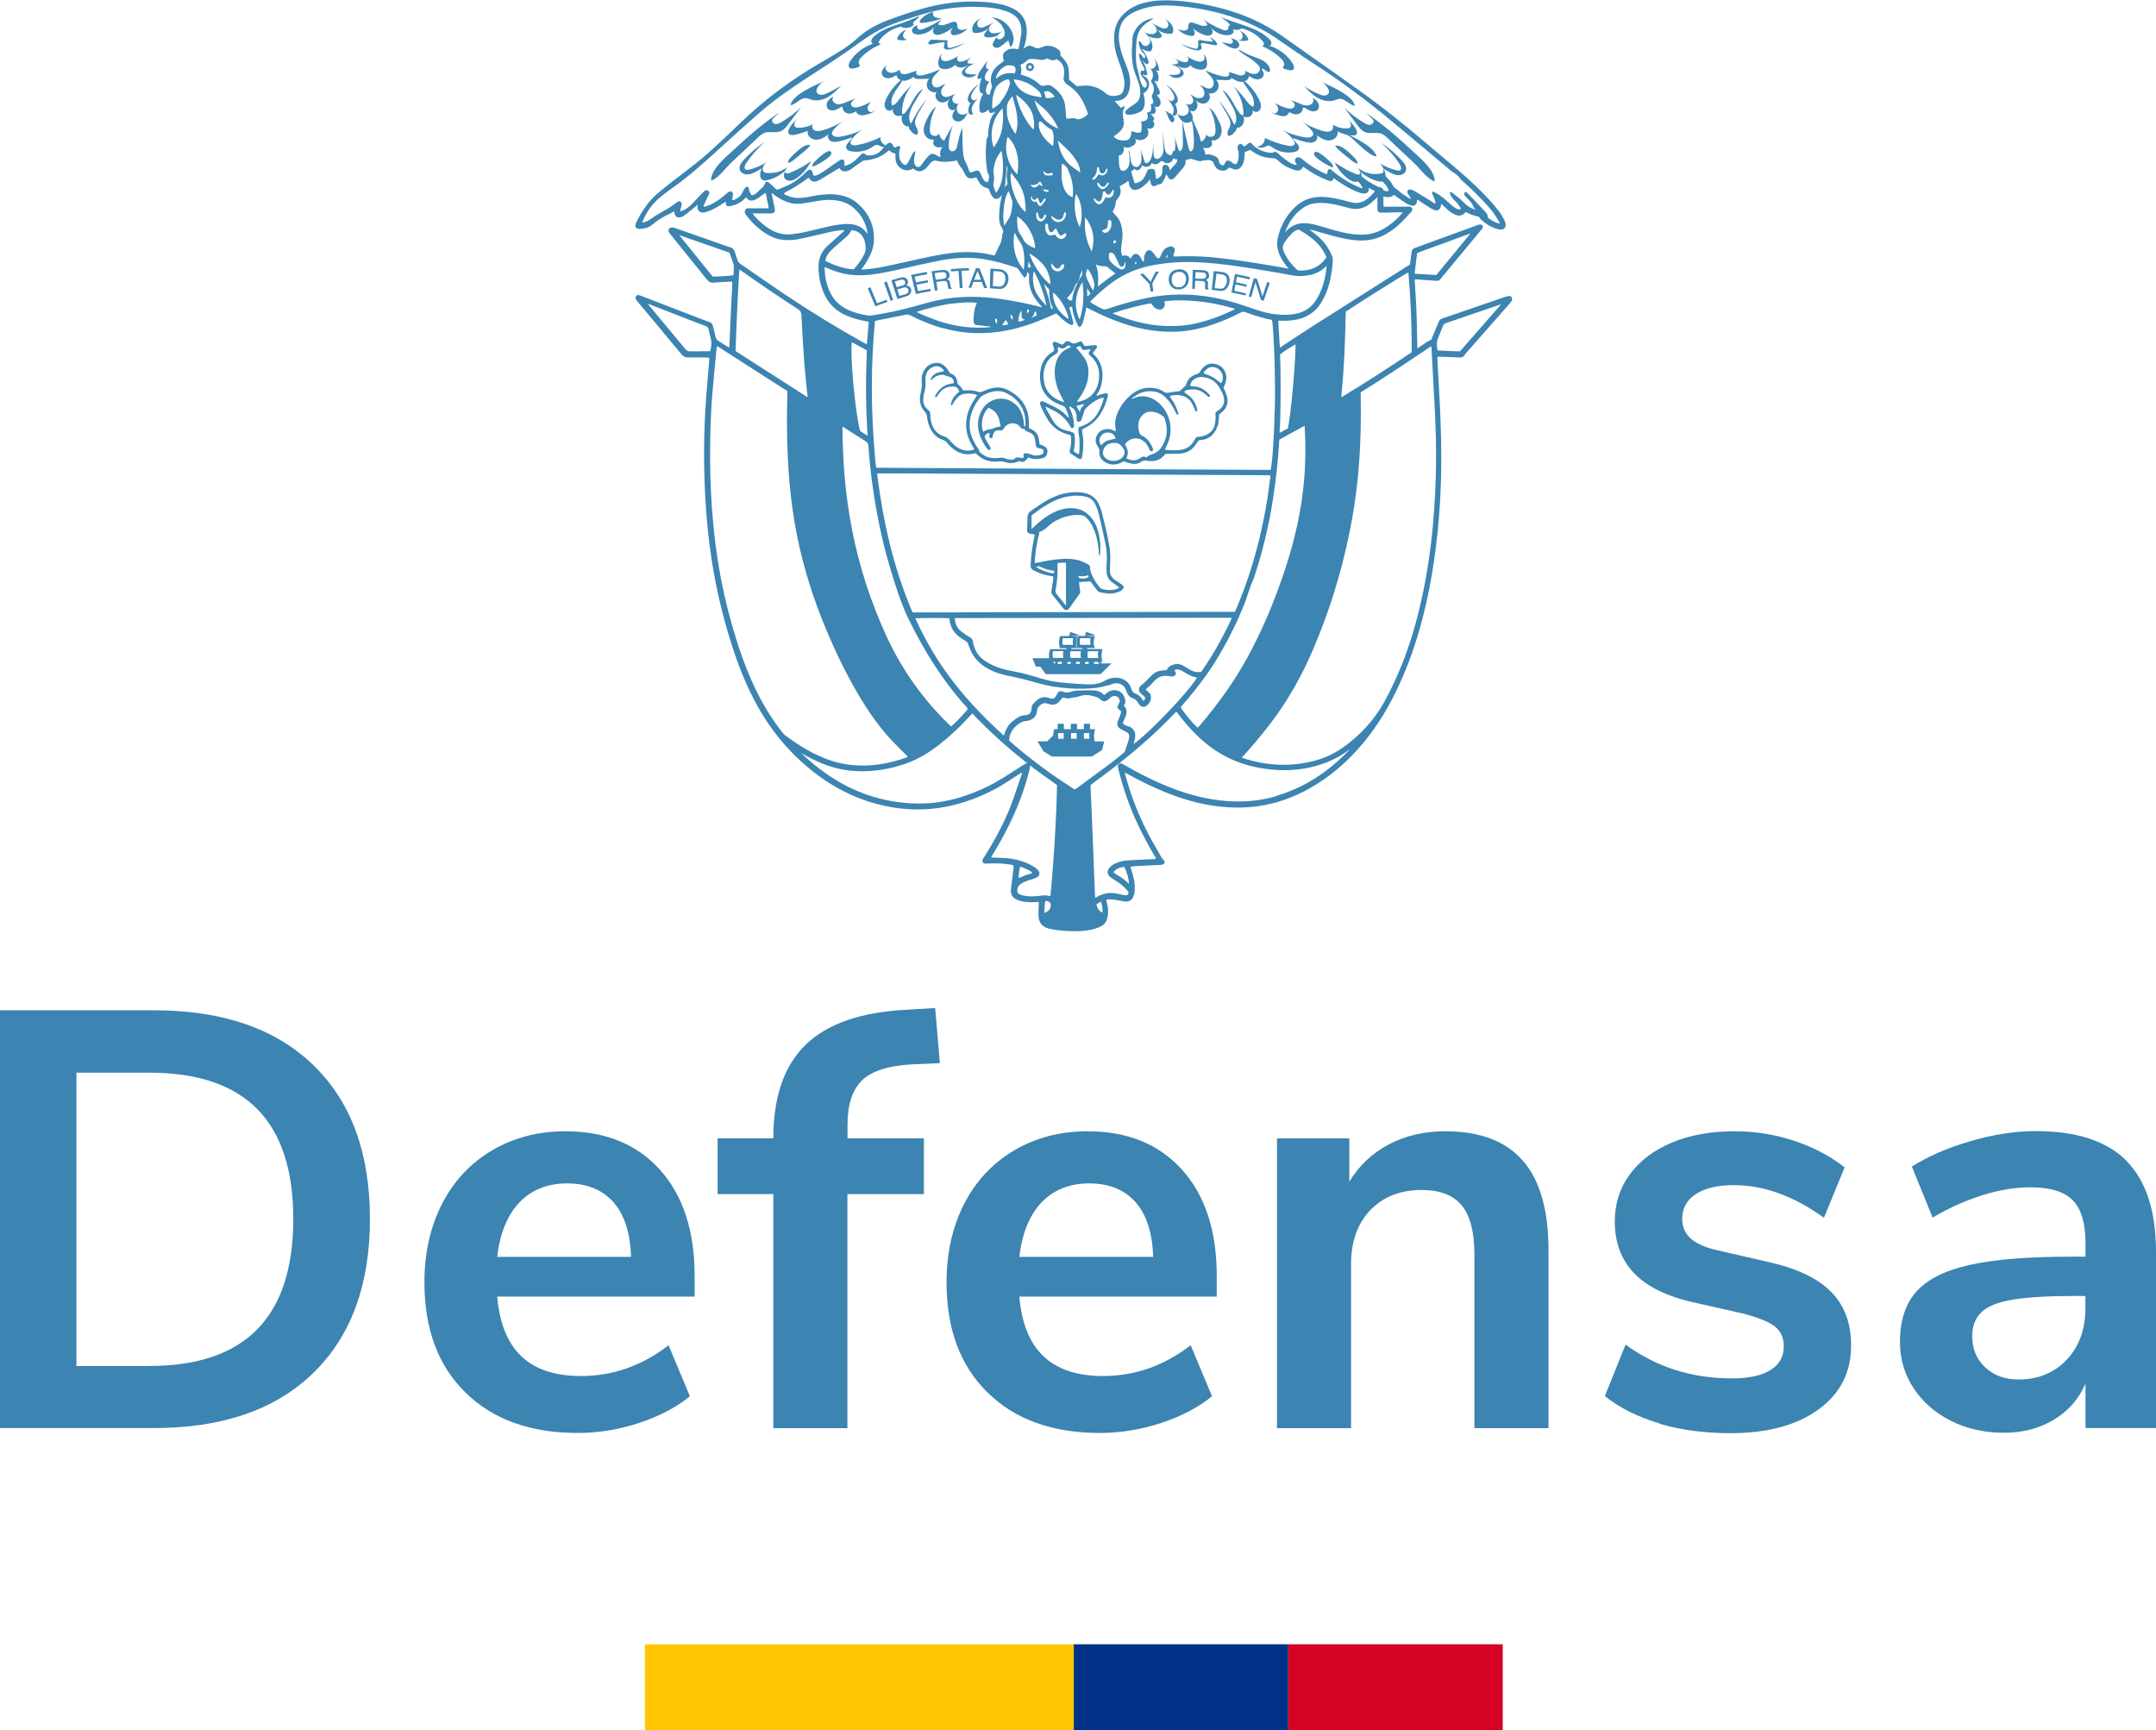 <?xml version="1.0" encoding="UTF-8"?>
<svg id="Capa_2" data-name="Capa 2" xmlns="http://www.w3.org/2000/svg" viewBox="0 0 210.1 168.61">
  <defs>
    <style>
      .cls-1 {
        fill: #003186;
      }

      .cls-1, .cls-2, .cls-3, .cls-4 {
        stroke-width: 0px;
      }

      .cls-2 {
        fill: #d50224;
      }

      .cls-3 {
        fill: #ffc503;
      }

      .cls-4 {
        fill: #3c84b1;
      }
    </style>
  </defs>
  <g id="Layer_1" data-name="Layer 1">
    <g>
      <g id="DEFENSA_AZUL" data-name="DEFENSA AZUL">
        <g>
          <path class="cls-4" d="M147.33,28.98c-.06-.1-.17-.14-.28-.14h0c-.16.02-.31.07-.42.11-1.89.65-3.78,1.29-5.66,1.94-.1.04-.19.06-.26.09-.4.13-.42.15-.57.53-.03.08-.07.17-.12.28-.12.28-.23.57-.35.84l-.19.47s-.1.05-.14.07c-.13.07-.24.12-.35.2-.18.11-.35.23-.53.35-.09.06-.18.12-.27.18-.02.01-.05.02-.08.03v-.07c0-.11,0-.21,0-.31,0-.35-.01-.69-.02-1.03-.01-.72-.03-1.47-.06-2.2-.02-.63-.06-1.27-.1-1.88-.02-.31-.04-.62-.06-.94,0-.03,0-.05,0-.08-.01-.08-.02-.14.02-.2h0s.06,0,.1,0l.64.05c.33.02.66.05.99.07.1,0,.2.01.29.02h.13c.13.02.24-.04.32-.15.05-.07.1-.13.15-.19,1.29-1.56,2.59-3.12,3.89-4.69l.08-.11c.04-.07.03-.17-.02-.24-.04-.06-.1-.1-.17-.1h-.01c-.12,0-.24.03-.34.07-1.73.63-3.45,1.26-5.18,1.89l-.64.24c-.05.02-.1.03-.14.05-.36.12-.4.17-.46.73-.02.2-.05.41-.08.61-.01.11-.03.21-.04.31l-.16.1c-.1.06-.2.12-.29.18l-2.01,1.27c-2.32,1.47-4.64,2.94-6.95,4.41-.66.42-1.31.85-1.97,1.28-.36.24-.72.47-1.08.71-.02.01-.04.03-.06.05-.06.05-.1.08-.16.09,0-.14-.02-.28-.03-.42-.02-.29-.04-.58-.05-.87,0-.17-.02-.34-.03-.51-.02-.27-.04-.54-.04-.82,0,0,.01,0,.01,0,.05,0,.09,0,.12,0,.41.03.84.01,1.31-.05,1.25-.16,2.18-.76,2.78-1.77.16-.27.29-.53.4-.79.39-.92.61-1.96.69-3.27,0-.15-.02-.29-.08-.44-.27-.66-.66-1.23-1.15-1.7-.29-.28-.62-.55-1.06-.86.11.02.23.04.34.06.52.14.99.28,1.44.41.81.24,1.79.49,2.8.58,1.08.09,2.05-.12,2.91-.62.54-.31,1.04-.69,1.47-1.12.34-.34.67-.71,1-1.07.06-.06.09-.16.08-.25-.02-.12-.12-.21-.26-.22-.09,0-.18,0-.26,0h-.76c-.38,0-.77.01-1.16.01-.11,0-.21,0-.32-.01h-.03c-.03-.14-.03-.28-.03-.42v-.09c0-.06,0-.11,0-.17,0-.11-.02-.21.02-.31.03,0,.06.01.08.02.08.02.16.03.24.04.12,0,.27,0,.4-.04.09-.03.16-.09.23-.14.02-.01.04-.03.06-.04.03.02.06.05.1.07.04.03.08.06.13.09l.22.16c.23.16.47.33.71.48.14.1.32.18.51.23.14.04.28.03.38-.04.11-.07.18-.2.19-.36,0-.06,0-.12,0-.18,0,0,0,0,0,0,.06.03.11.05.15.08.14.09.27.18.41.27.19.13.38.25.57.37l.08.05c.14.09.28.18.44.24.21.09.36.05.44,0,.13-.07.22-.21.25-.4,0-.04,0-.08,0-.11,0-.03,0-.06,0-.09.06.05.11.1.17.15.07.06.14.12.21.19.18.16.36.32.55.47.15.11.34.21.53.29.31.12.6.06.83-.17.03-.03.06-.06.09-.09.01,0,.02-.02.03-.03.05.02.1.05.15.07.16.08.31.15.47.21.15.05.31.09.46.13.07.02.14.04.21.06.01.02.02.04.04.05.05.08.11.16.18.23.44.41.91.69,1.41.86.2.06.36.1.51.1h0c.15,0,.28-.05.36-.14.09-.1.12-.23.1-.39-.02-.14-.06-.27-.12-.38l-.08-.14c-.12-.22-.24-.45-.39-.65-.38-.49-.68-.86-.99-1.19-.87-.94-1.84-1.86-2.87-2.75-.54-.47-1.09-.93-1.64-1.39-.51-.43-1.01-.85-1.52-1.28-2.35-2.01-4.6-3.79-6.9-5.42-1.45-1.04-2.94-2.09-4.38-3.1-.94-.66-1.88-1.32-2.82-1.99-1.28-.91-2.75-1.67-4.36-2.24-1.36-.48-2.82-.83-4.48-1.08-1.15-.16-2.11-.22-3.02-.19-.48.01-.97.08-1.47.19-.75.17-1.38.46-1.91.89-.76.61-1.17,1.42-1.2,2.4-.02.74.1,1.48.38,2.27.05.13.09.26.14.39.07.19.14.39.21.58.1.32.18.66.25,1,.06.31.04.64-.06.99-.08.28-.21.44-.41.5-.61.18-1.02.12-1.37-.19-.62-.54-1.36-.78-2.19-.71-.2.02-.39.03-.59.05-.16-.13-.32-.27-.47-.4l-.28-.24c0-1.34-.05-1.52-.84-2.35,0,0,0-.02,0-.03,0-.04,0-.09,0-.14-.01-.2-.08-.35-.21-.43-.32-.21-.76-.44-1.29-.32-.13.03-.26.08-.37.13-.28.12-.52.11-.75-.04-.27-.18-.55-.16-.83.06-.02.01-.03.03-.05.04-.04.03-.07.06-.1.07.01-.05.03-.1.05-.16.01-.04.03-.08.04-.12.18-.58.25-1.11.22-1.63-.05-.88-.47-1.54-1.23-1.95-.31-.17-.67-.31-1.11-.43-.79-.2-1.64-.29-2.76-.31-.06,0-.12,0-.18,0-1.43,0-2.87.18-4.28.53-1.35.34-2.64.8-3.94,1.28-1.2.44-2.19,1.02-3.03,1.79-.49.44-1.06.87-1.77,1.3-.53.33-1.11.67-1.83,1.09-2.74,1.59-5.22,3.43-7.38,5.47-.33.31-.65.61-.97.92-.23.22-.46.44-.69.66l-.3.28c-.5.47-1.02.95-1.54,1.42-.9.79-1.87,1.53-2.8,2.25l-.53.4c-.64.49-1.13.88-1.56,1.25-.84.7-1.54,1.64-2.13,2.84-.05.1-.08.19-.1.29-.02.08,0,.16.03.23.05.07.11.11.19.13.1.02.18.03.27.02.47-.02.87-.16,1.17-.42.49-.42,1.06-.77,1.75-1.09.06-.03.12-.06.18-.1.04-.02.08-.05.12-.07.01,0,.03-.01.04-.02.02,0,.03-.02.03-.02v.03c.01.08.02.16.05.24.06.25.24.37.51.33.12-.02.22-.06.3-.11.11-.07.22-.14.32-.22l.51-.41c.2-.16.39-.32.59-.48,0,0,.01-.01.02-.02,0,.05-.02.1-.02.15-.03.21.03.39.15.5.12.11.3.15.5.11.22-.04.42-.12.57-.18.53-.22,1-.53,1.36-.77.05-.04.11-.07.17-.1,0,.04,0,.07,0,.1,0,.12.02.24.1.31.08.06.19.05.3.03.59-.11,1.05-.34,1.41-.7l.04-.05s.08-.08.12-.11c.01.01.02.02.03.03.25.29.43.35.77.23.12-.04.23-.09.32-.15.12-.08.24-.16.35-.25.07-.05.13-.09.2-.14.03-.02.05-.04.08-.06.05-.04.09-.08.15-.1.06.19.1.39.13.58l.03.17c.02.08.04.17.06.25.04.17.08.34.08.51-.02,0-.04,0-.06,0-.08,0-.14,0-.21,0h-1.46s-.05,0-.05,0c-.09,0-.16,0-.25,0-.11.01-.2.07-.25.16-.05.09-.06.2-.02.3.03.09.09.17.14.23.57.75,1.18,1.32,1.87,1.75.54.35,1.07.56,1.62.62.53.06,1,.05,1.44-.03.69-.13,1.36-.29,1.92-.42.16-.04.32-.07.47-.11.56-.14,1.14-.28,1.73-.35.17-.03.34-.03.5-.02-.03.05-.06.09-.09.12-.26.25-.54.5-.8.73-.12.11-.24.21-.36.32-.13.11-.26.23-.39.34-.6.55-.89,1.24-.89,2.06,0,1.01.22,1.96.64,2.81.4.81,1,1.4,1.81,1.81.49.24,1.03.43,1.63.57.25.06.5.11.76.16h.06c-.04.48-.08.94-.12,1.4l-.07.8-.06-.03c-.11-.06-.19-.1-.28-.15-2.53-1.4-5.07-2.96-7.55-4.62-.9-.6-1.8-1.22-2.66-1.82-.58-.4-1.16-.8-1.75-1.2-.17-.12-.27-.25-.32-.44-.04-.12-.08-.24-.12-.36-.05-.13-.09-.25-.13-.39-.07-.24-.22-.39-.46-.45-.03,0-.07-.02-.11-.03l-.99-.35c-1.38-.48-2.76-.97-4.14-1.45l-.08-.03c-.06-.02-.11-.04-.17-.05-.06-.01-.15-.03-.24-.01-.11.02-.2.09-.24.18-.04.09-.03.2.03.3.05.07.1.14.15.2l.03.04c.38.47.75.93,1.13,1.4.79.98,1.59,1.96,2.38,2.95.19.24.4.33.68.3.46-.04.94-.07,1.4-.09h.23s.08-.01.13,0c.01,0,.02,0,.03,0,0,.56-.04,1.09-.07,1.59-.03.54-.06,1.09-.08,1.62,0,.17-.01.34-.02.5-.01.38-.03.77-.05,1.15-.01.22-.02.44-.03.66-.01.29-.02.59-.05.9-.05-.02-.09-.04-.13-.07-.13-.08-.25-.16-.38-.24-.18-.12-.36-.23-.54-.34-.16-.1-.24-.21-.28-.4-.06-.28-.13-.55-.2-.82l-.07-.27c-.05-.18-.15-.29-.32-.35-.28-.09-.55-.2-.82-.3l-.78-.3c-1.65-.64-3.3-1.28-4.95-1.91l-.05-.02c-.1-.04-.21-.08-.31-.1-.08-.02-.18.02-.24.1-.06.08-.08.19-.03.28.05.1.12.19.2.29.42.5.83,1,1.25,1.5.98,1.18,2,2.39,2.99,3.59.19.23.39.32.68.32.01,0,.02,0,.03,0,.47,0,.95,0,1.41,0h.31c.08,0,.16.02.24.02h.05v.03c0,.06,0,.1,0,.15-.04.49-.08.97-.12,1.46-.06.72-.12,1.43-.18,2.14-.13,1.77-.2,3.59-.21,5.4,0,1.9.06,3.89.21,5.9.13,1.62.31,3.22.55,4.75.43,2.76,1.1,5.57,1.99,8.32.69,2.14,1.46,3.98,2.35,5.61,1.53,2.81,3.58,5.16,6.07,6.99,2.63,1.92,5.53,3.01,8.62,3.24,1.55.11,3.11-.03,4.64-.42,1.45-.36,2.87-.94,4.35-1.76.43-.24,1.83-1.18,2.04-1.3.06-.03.11-.06.17-.09,0,0,0,0,0,.01-.02.09-.03.16-.05.22-.06.18-.63,1.85-.82,2.39-.61,1.73-1.48,3.47-2.73,5.48-.04.06-.08.12-.12.18l-.07.1c-.03.06-.05.11-.07.17-.02.07,0,.15.04.22.04.06.11.1.18.11.04,0,.07,0,.1,0,.02,0,.05,0,.07,0,.64-.02,1.37-.04,2.07.06.04,0,.09.01.13.02.16.02.3.04.44.1.01.17-.01.33-.03.5,0,.05-.01.1-.02.15-.03.24-.06.48-.09.72-.04.31-.08.62-.11.93-.06.5.14.86.6,1.05.18.08.39.14.62.18.39.06.78.07,1.15.04.04,0,.08,0,.13,0,.07,0,.14,0,.21,0,0,.1-.01.2-.01.29,0,.1,0,.2-.01.3-.01.27-.03.55,0,.83.03.58.35.97.91,1.14l.06.02c.09.02.18.05.27.06.72.14,1.43.18,2.09.2.09,0,.19,0,.28,0,.68,0,1.25-.07,1.78-.21.23-.06.46-.15.68-.26.32-.16.54-.43.62-.79.04-.15.06-.32.08-.51.02-.39-.06-.77-.14-1.09-.01-.05-.02-.1-.02-.16,0-.01,0-.03,0-.04.01,0,.02,0,.03-.01.05-.02.1-.03.13-.03.23,0,.47,0,.7.04.14.02.28.05.42.08.14.03.29.06.44.08.51.07.83-.15.96-.64.05-.16.07-.33.08-.51.03-.55-.07-1.13-.31-1.87-.04-.12-.08-.23-.11-.35.14-.05.27-.06.41-.07h.04c.77-.04,1.54-.07,2.3-.11.1,0,.22-.01.35-.04.12-.03.21-.1.23-.2.02-.09-.02-.18-.1-.25-.1-.08-.16-.18-.23-.3-.09-.16-.18-.31-.27-.47-.23-.39-.46-.79-.68-1.19-1.12-2.04-1.99-4.19-2.57-6.41-.01-.05-.02-.1-.04-.16.01,0,.02.01.03.02.07.03.13.06.18.09,1.03.57,2,1.06,2.96,1.48,2.22.98,4.26,1.56,6.25,1.75,1.28.13,2.53.1,3.69-.07,1.66-.25,3.29-.81,4.86-1.69,1.95-1.09,3.72-2.58,5.26-4.43,1.38-1.66,2.54-3.55,3.56-5.78,1.23-2.68,2.16-5.65,2.85-9.07.37-1.85.66-3.8.86-5.8.17-1.67.27-3.33.32-4.94.08-2.81,0-5.8-.23-9.68-.04-.71-.09-1.45-.12-2.2,0-.05,0-.11.01-.17,0,0,0-.01,0-.02h.28l.64.02c.4.02.8.03,1.21.05.19.01.4-.02.53-.26.04-.08.11-.15.18-.23.02-.03.05-.05.08-.08,1.35-1.53,2.7-3.07,4.05-4.61l.03-.03c.08-.09.16-.19.23-.3.06-.09.06-.21,0-.3M137.93,26.05c.05-.47.1-.92.17-1.39.38-.16.78-.3,1.16-.44.2-.07.39-.14.58-.21l.56-.2c.42-.15.83-.31,1.25-.46.18-.07.36-.13.54-.2.35-.13.72-.27,1.1-.39-.76.92-1.52,1.85-2.28,2.77l-1.04,1.27c-.71-.04-1.4-.09-2.12-.13.02-.21.05-.41.07-.61M130.74,38.31c.23-2.36.35-4.95.4-7.93.62-.45,5.36-3.44,6.1-3.84,0,.01.01.02.01.03.22,2.56.33,5.16.32,7.73,0,0,0,.02-.01.03-2.47,1.66-4.69,3.09-6.81,4.36h-.03s0-.02,0-.02c0-.12.01-.25.02-.37M124.7,42.1s0-.03,0-.04c0-.18.02-.35.03-.53.01-.29.03-.59.03-.88.05-2.12.05-4.04-.01-5.9,0-.08,0-.15,0-.22h0c.5-.39,1.17-.81,1.5-.97,0,.01,0,.02,0,.03-.01,1.99-.45,6.74-.74,8.15-.25.14-.53.29-.79.43-.02-.02-.02-.04-.02-.09M124.63,43.29c0-.13.02-.25.04-.38v-.07s.28-.15.28-.15c.73-.4,1.45-.8,2.17-1.2,0,.02.01.05.02.08.11,1.82.09,3.59-.06,5.25-.25,2.86-.88,5.78-1.94,8.93-1.02,3.04-2.17,5.73-3.53,8.23-1.23,2.27-2.79,4.49-4.75,6.79-.03.04-.07.08-.11.11,0,0-.02.02-.03.03-.43-.34-1.38-1.47-1.66-1.99v-.02c.06-.06.12-.13.17-.19.84-.96,1.63-1.95,2.37-2.99.97-1.37,1.81-2.86,2.55-4.36.39-.78.74-1.58,1.07-2.39.34-.83.55-1.77.95-2.57.84-2.51,1.47-5.12,1.88-7.75.29-1.89.48-3.65.59-5.37M109.99,70.83c-.08-.04-.16-.08-.24-.12-.06-.03-.12-.06-.17-.09-.17-.09-.18-.12-.11-.3.03-.08.06-.15.1-.23l.07-.15c.15-.35.27-.79-.11-1.16,0-.01,0-.03,0-.03l.03-.06c.07-.15.15-.33.08-.55-.09-.27-.18-.5-.4-.67-.37-.29-.91-.29-1.31,0-.08.06-.16.12-.24.19-.03.02-.06.05-.09.07-.05-.03-.09-.06-.12-.1-.17-.21-.5-.3-.76-.34-.24-.03-.49-.03-.74-.02l-.84.02c-.11,0-.22,0-.33.02-.2.02-.4.09-.6.14-.22.05-.43.03-.65-.05-.05-.02-.09-.03-.13-.04-.2-.03-.28.05-.36.18l-.03.05c-.07.12-.14.25-.22.35-.12.15-.25.19-.42.13-.05-.02-.09-.03-.13-.04-.02,0-.05-.01-.07-.02-.42-.15-.81-.07-1.17.24-.1.08-.18.17-.27.26-.1.1-.24.27-.23.5,0,.03,0,.06-.01.1,0,.03-.01.06-.02.09-.03.25-.17.4-.44.47-.04.01-.07.02-.1.02-.54,0-.93.32-1.27.59-.36.29-.62.66-.77,1.13l-.03.1c-.02.05-.04.11-.06.17-.04-.03-.08-.06-.11-.09-2.18-1.97-3.94-3.91-5.4-5.92-1.14-1.57-2.13-3.27-3.02-5.19-.01-.02-.03-.05-.04-.08-.04-.06-.06-.11-.06-.15.51-.04,2.81-.04,3.3,0,.01.05.02.1.03.16.09.74.45,1.32,1.07,1.73.05.03.09.06.13.09.12.08.24.16.36.23.15.08.23.19.28.36.02.09.06.18.1.27.02.04.03.08.05.13.27.71.76,1.3,1.44,1.75.49.32,1.03.57,1.62.72.47.13.94.23,1.39.32.99.19,1.95.53,2.93.75.97.21,1.96.33,2.96.35.96.02,1.96,0,2.89-.27.13-.04.26-.06.39-.09.11-.03.21-.09.32-.12.54-.17,1.09.09,1.25.58.02.06.05.13.07.19l.04.09c.12.29.31.47.57.56.23.08.4.22.51.43.04.07.08.14.16.22.18.2.43.24.64.09.32-.22.47-.52.46-.88,0-.17-.08-.33-.23-.46-.08-.07-.16-.14-.26-.22l-.03-.03s.03-.03.04-.04c.03-.03.06-.06.09-.09.07-.07.15-.14.23-.21.16-.15.32-.3.46-.47.34-.4.76-.57,1.29-.52.08,0,.17.02.25.03.05,0,.11.02.16.02.22.03.33-.07.38-.15.08-.14.05-.28-.07-.4,0-.01-.02-.02-.03-.04.15-.11.32-.13.51-.06.14.06.3.13.47.24.38.24.77.46,1.23.5-.64,1.21-4.68,5.46-6.18,6.49.01-.06.03-.12.05-.18.03-.11.06-.23.08-.35.1-.57-.06-.91-.57-1.2M94.88,31.22c.01.37.07.44.42.47.17.02.34.04.51.05.23.02.46.05.69.08.03,0,.06.02.09.04,0,0,0,0-.01,0-.21.02-.42.05-.62.06-1.69.08-3.39-.2-5.08-.85-.49-.19-1.02-.39-1.56-.67.69-.26,2.53-.71,3.33-.8,1.35-.15,2.1-.17,2.54-.08,0,.04-.02.08-.05.13-.01.02-.02.05-.03.07-.17.45-.24.94-.23,1.5M91.85,31.96c1.37.4,2.8.56,4.25.49,1.72-.09,3.44-.49,5.25-1.23.38-.15.73-.31,1.11-.48.15-.07.31-.14.47-.2.83.79,1.05.97,1.48,1.13l.04.02.03-.02c.16-.08.12-.24.1-.31-.09-.35-.18-.7-.28-1.05-.02-.08-.05-.16-.09-.24l-.02-.06c.09-.07.17-.11.28-.14.02.07.03.14.03.21,0,.08.02.16.04.24.03.09.05.17.07.26.02.09.04.17.07.26.05.16.12.35.2.52.02.04.03.09.05.13.05.12.1.27.24.36l.06.04.05-.06c.23-.25.27-.4.59-1.87h0s.08.03.14.06c.03.02.06.04.08.05,1.22.63,2.34,1.11,3.43,1.47,1.55.53,3.1.79,4.61.79h.02c1.38,0,2.77-.25,4.25-.78.94-.34,1.76-.7,2.5-1.09.16-.09.3-.1.48-.03.61.22,1.34.47,2.09.64.11.03.22.05.32.07.06.01.12.02.17.04.17.91.34,5.84.28,8.21-.07,3.01-.24,5.67-.41,6.39-.03,0-.06.01-.08.01-12.77-.06-25.53-.13-38.3-.21,0,0-.03,0-.04-.01,0,0-.01,0-.02,0-.07-.38-.1-.77-.13-1.15l-.02-.27c-.38-4.4-.37-8.73.03-12.88h.04c.09-.03.17-.05.26-.07.28-.06.55-.11.83-.16.59-.12,1.2-.23,1.79-.36.21-.05.36-.03.54.06,1,.51,2.05.93,3.11,1.24M97.03,31.01c.17.12.19.21.08.55-.02-.01-.03-.04-.05-.08,0-.01-.01-.03-.02-.04,0-.02-.02-.04-.02-.06-.06-.13-.05-.25.02-.38M97.67,31.71c.03-.09.07-.16.13-.24.02-.03.04-.05.06-.08.02-.03.05-.07.08-.11s.05-.07.07-.11c.02.04.04.08.07.11.06.11.13.21.19.31-.05.02-.09.03-.14.05-.05.01-.1.02-.14.03-.1.02-.2.03-.3.03M98.47,30.7s.07,0,.1.02c.03.01.05.03.06.06.07.13.08.27.03.4-.05-.06-.09-.12-.12-.18-.02-.04-.03-.08-.05-.12-.01-.04-.02-.08-.02-.12,0-.02,0-.04,0-.06M99.55,30.29s0,.02,0,.03c0,.02,0,.05,0,.07,0,.05,0,.11,0,.16,0,.08,0,.17,0,.26,0,.06.02.12.05.16.02.05.06.09.1.12.03.03.08.04.12.05.02,0,.05,0,.07.01.02,0,.05,0,.07,0-.13.04-.26.08-.38.12-.12.03-.24.06-.34.08,0-.04,0-.08.01-.12,0-.05,0-.09.01-.13,0-.09.02-.17.03-.25.02-.12.06-.24.11-.35.03-.07.08-.14.13-.21M100.11,30.24s0-.04.01-.07c0,0,.01,0,.02,0,.04,0,.06,0,.09,0,.01,0,.03.01.05.02,0,0,0,0,0,0,0,.02,0,.04,0,.06,0,.04,0,.07-.02.1-.01.03-.02.06-.04.08-.03.03-.07.06-.12.09,0-.02-.01-.04-.02-.07,0-.07,0-.14.02-.23M100.48,30.96c.09-.06.16-.13.21-.21.06-.08.1-.18.12-.29,0-.02.01-.04.02-.05,0-.02.01-.03.02-.05.01,0,.02,0,.03,0,.03,0,.05,0,.05,0,.02.01.03.04.04.06.01.04.02.09.03.13.01.04.02.09.03.13v.02s0,.02,0,.02c-.05.03-.1.06-.17.09-.07.03-.14.06-.22.1-.05.02-.11.05-.17.07M97.6,23.26c0,.13-.02.26-.08.39-.15.32-.3.63-.46.96l-.13.28s-.05,0-.08-.01c-.08-.01-.17-.03-.25-.05-1.19-.28-2.46-.34-3.9-.17-1.2.14-2.4.41-3.55.67-.23.05-.46.1-.68.15-.23.05-.46.1-.69.15-.64.14-1.31.29-1.96.42-.4.08-.81.13-1.21.17l-.19.02c-.16.02-.33.04-.48.02,0-.02.02-.03.03-.06l.02-.02c.32-.42.6-.88.83-1.37.19-.4.3-.81.33-1.23.11-1.53-.45-2.81-1.64-3.81-.6-.49-1.32-.76-2.21-.83-.81-.06-1.63.07-2.31.21-.46.1-.85.14-1.22.14h-.09c-.4-.01-.8-.13-1.24-.36-.01,0-.03-.03-.05-.05.07-.09.15-.16.24-.2.74-.38,1.44-.82,2.17-1.37.04.05.07.1.11.15.2.23.44.3.7.19.15-.06.31-.14.46-.23.38-.23.75-.46,1.13-.69l.37-.23c.06-.03.12-.06.17-.09l.06-.03c.1.14.23.32.47.32.26,0,.48-.07.68-.22.33-.25.67-.49,1.08-.77.05-.03.12-.05.19-.07h.05c.05-.03.11-.03.17-.03h.07c.79-.1,1.48-.4,2.05-.91.02-.02.04-.04.08-.06.25.23.3.25.62.32,0,.08,0,.15,0,.23v.18c.01.42.16.74.45.98.24.19.53.28.85.24.12-.01.23-.08.34-.13l.04-.02s.03-.02.04-.02c.03.02.06.04.09.06.04.03.08.05.12.08.02.01.04.02.06.03l.03.02c.4.21.8-.03,1.07-.33.28-.3.44-.73.93-.61.47.12.97.13,1.54.04,0,0,.22-.04.23-.04h.02s.09-.02.14-.03h.04s.06.12.06.12c0,.01,0,.02.01.03.12.31.33.48.5.76.25.43.34.95.98.81.08-.01.15-.03.23-.06.03,0,.06-.02.1-.03,0,0,.33.58.38.64.18.22.4.34.68.42.04.01.09.02.13.04l.04.09c.15.38.45,1.2,1,.83.11-.07.21-.17.29-.28.02-.03.04-.06.06-.09-.12.16-.15.48-.19.67-.05.24-.09.49-.11.74-.05.54-.12,1.15.11,1.66.08.17.27.41.24.6-.02.1-.08.19-.09.29-.02.12-.02.24-.01.36M97.6,17.67c-.07.34-.23.7-.48,1.05,0,.01-.03.02-.05.04-.07-.09-.11-.2-.15-.31-.02-.06-.04-.11-.06-.17-.07-.16-.08-.33-.03-.54.06-.24.06-.49.02-.69-.09-.41-.01-.8.13-1.26.11-.36.31-.72.6-1.09,0,0,0,0,0,0,.01.03.02.06.03.09.18,1.02.18,1.96,0,2.89M96.97,14.18s-.03.04-.04.06c-.03.05-.06.09-.1.12-.45-1.35-.11-2.86.88-3.82,0,.01,0,.03,0,.04v.13c.02.16.03.32.04.48.02,1.26-.23,2.21-.78,2.98M97.54,9.92h0c-.16.2-.35.38-.59.53-.08.05-.16.1-.25.14-.01-.17-.02-.33-.01-.49,0-.24.03-.46.07-.68.02-.12.06-.25.1-.39.04-.14.1-.29.17-.45.03-.06.06-.11.09-.16.25-.3.57-.53.94-.66.06-.02.1-.03.14-.03.02,0,.05,0,.06.01.05.02.09.09.13.19.04.12.04.22,0,.35-.17.57-.46,1.12-.85,1.61M103.08,12.42s.03.07.05.12c-.69-.3-1.15-.64-1.49-1.07-.36-.47-.63-1.01-.83-1.69.08.06.15.13.22.2.11.1.23.21.36.31.72.57,1.29,1.28,1.69,2.13M101.73,8.93c.05,0,.1-.02.15-.02.09-.01.18-.03.27-.04.33.19.46.31.64.56-.27.11-.55.14-.87.12-.04-.13-.08-.25-.11-.38-.02-.08-.04-.15-.07-.23M105.36,26.94c-.49.75-.78,1.5-.88,2.28-.06.03-.12.06-.18.09-.1-.06-.19-.14-.29-.23-.01-.01-.02-.02-.03-.03,0,0,0,0,.01-.01.03-.04.05-.07.09-.1.31-.29.53-.63.66-1.05v-.02c.05-.12.08-.21.18-.27.1-.05.15-.18.19-.29.12-.34.23-.69.34-1.03,0,.1,0,.2.01.3.01.14-.02.25-.09.37M105.48,27.48c.19,1.27.1,2.5-.26,3.65,0,0,0,.01,0,.02-.59-1.16-.49-2.49.27-3.67M101.7,27.62l.13.14c.13.14.27.29.42.46-.03.52.03.99.18,1.41.05.14.11.27.18.4h0s0,.02,0,.02c-.02.01-.05.02-.08.03l-.07.03s-.02-.03-.02-.05c0-.02-.01-.03-.02-.05-.1-.47-.21-.9-.33-1.29s-.24-.76-.38-1.11M98.19,17.93c-.13.11-.21.25-.28.39,0-.04.01-.08.02-.13.06-.58.11-1.16.16-1.74,0-.1.01-.2.01-.32.07.14.1.27.06.42-.08.42-.07.87.03,1.37M98.19,13.34c.73.61,1.26,2.02.94,3.65-.93-.92-1.33-2.44-.94-3.65M98.12,10.4h0c0-.12.05-.25.1-.38v-.04c.04-.08.1-.16.15-.23.09-.12.18-.24.29-.38,0,0,0,0,0,0,.03.13.07.26.11.39.13.47.26.96.33,1.45.1.69.06,1.26-.14,1.83-.03-.03-.06-.05-.07-.07-.3-.45-.52-.89-.66-1.35-.12-.38-.12-.77-.1-1.24M99.03,9.24c.55.38.97.78,1.28,1.25.4.6.56,1.43.41,2.14-.68-.58-1.57-2.34-1.69-3.39M100.93,17.99c.17-.06.28-.18.41-.31.06.04.1.11.13.17.04.06.07.13.11.2,0,.02.02.04.01.06-.01.03-.05.03-.08.02-.1-.03-.14-.11-.2-.18-.42.41-.62.43-.92.06.18.04.36.04.53-.02M102.68,13.46v.02h0c0,.26-.03.52-.07.76-.51-.39-.87-.76-1.09-1.14-.24-.41-.34-.82-.28-1.14.02-.08.04-.13.07-.14,0,0,.01,0,.02,0,.04,0,.1.02.22.11l.03.03s0,0,0,0h.01s0,.01,0,.01c.25.26.55.48.9.67.05.08.1.18.13.31.03.12.05.26.06.43h0s0,.02,0,.03c0,.02,0,.04,0,.06M103.62,21.02c.04-.1.06-.22.11-.32,0,0,0-.02.02-.02.01,0,.02,0,.04,0,.01,0,.02,0,.03,0,.01,0,.02.02.03.04.03.1.02.21,0,.31-.07.32-.31.57-.64.61-.12.01-.23,0-.34-.05-.11-.04-.2-.12-.27-.2-.07-.08-.16-.19-.16-.29,0,0,0-.02.02-.03.03-.02.08.02.1.03.04.03.08.06.12.09.22.16.52.34.77.12.09-.07.14-.18.18-.29M103.48,15.94c.12.06.18.09.23.13.16.12.28.26.35.44.38.8.57,1.64.49,2.54,0,.04-.02.09-.03.16-.27-.08-.46-.24-.62-.45-.19-.26-.29-.56-.36-.88-.14-.62-.1-1.24-.06-1.93M102.11,17.1c-.29,0-.35-.06-.47-.46.09.06.12.09.15.12.17.17.36.21.58.11.08-.04.17-.05.22.05.04.08-.04.16-.18.17-.1.01-.2.02-.3.02M102.17,18.65s-.11.05-.16.05c-.16-.01-.29-.08-.4-.25.2.02.37.04.54.07.02,0,.04.04.04.06,0,.02,0,.06-.03.07M100.48,19.16s0-.02.02-.02c.02,0,.05.02.06.04.01.03.01.05.01.08,0,.03.02.05.03.08.03.06.08.11.14.13.04.01.08,0,.12,0,.01,0,.03-.01.04-.02.04-.02.08-.05.1-.09.01-.02.02-.03.04-.05s.03-.03.05-.03c.06,0,.09.1.1.14.02.04.03.09.05.13.03.08.07.23.17.24.03,0,.05,0,.08-.02.02-.02.03-.05.05-.07.06-.08.11-.18.17-.26.03-.05.08-.1.13-.11.05,0,.06.06.06.09.01.13-.3.49-.39.59-.08.09-.22.08-.3-.01-.08-.1-.14-.21-.18-.33,0-.01,0-.02-.02-.03,0,0-.02,0-.03,0,0,0-.02,0-.03.01-.08.04-.17.01-.24-.02-.03-.01-.06-.02-.09-.04-.02-.02-.04-.03-.06-.06-.08-.1-.12-.22-.08-.35M100.99,20.81s.03-.11.07-.12c0,0,.01,0,.02,0,.07.03.07.1.09.17.02.08.04.15.06.23.03.11.08.22.22.24.12.01.19-.06.26-.23.02-.05.03-.11.06-.16.02-.03.08-.04.11-.03.03,0,.08.06.08.08-.01.21-.26.52-.45.58-.12.03-.23.01-.32-.07-.15-.13-.22-.3-.21-.49,0-.07,0-.14.02-.2M101.89,21.86s.06-.08.09-.08c.19.03.16.31.19.46.02.13.06.26.16.35.11.09.24.02.32-.08.06-.07.09-.17.18-.21.03-.01.08-.02.1,0,.01,0,.02.02.02.03.08.16.14.33.24.48.11.18.26.19.42.04.03-.03.07-.07.1-.09.03-.02.07-.02.11-.02.09-.01.11.11.08.18-.13.38-.56.5-.85.22-.09-.08-.16-.19-.25-.29-.11.03-.22.07-.32.09-.17.03-.32-.03-.42-.16-.2-.28-.25-.59-.18-.92M103.71,25.88c-.05.47-.62.72-1,.45-.21-.15-.27-.29-.28-.69.16.17.25.29.36.4.19.18.38.17.54-.04.05-.07.08-.15.14-.21.03-.03.11-.05.15-.04.04.01.08.08.08.12M102.61,28.52h0s0-.01,0-.02c.76.55,1.44,1.83,1.53,2.61-.43-.28-.78-.62-1.05-1.01-.33-.46-.49-.99-.47-1.58M105.37,21.49c-.03.23-.08.44-.15.63-.49-.88-.63-2.38-.36-3.23.38.51.56,1.32.55,2.08-.02.17-.03.34-.04.53M105.2,16.76c-.08-.06-.16-.11-.24-.17-.2-.14-.41-.28-.6-.43-.44-.36-.78-.83-.99-1.4-.14-.36-.22-.69-.28-1.04.04.03.08.05.11.08l.17.16c.28.26.57.53.84.81.23.24.44.52.65.84.27.4.4.79.41,1.17-.02,0-.03,0-.06-.03M101.47,9.48c-.07-.01-.15-.02-.22-.04-.28-.05-.58-.09-.86-.18-.77-.24-1.29-.71-1.58-1.43-.01-.03-.02-.06-.03-.1.93.09,1.73.46,2.44,1.14.16.16.25.36.27.6,0,0-.01,0-.02.01M98.89,7.14s-.02,0-.02,0c-.05,0-.09.01-.14,0-.65-.08-1.2.09-1.64.53,0,0-.01,0-.02.01-.01-.17.04-.31.1-.43.06-.12.12-.21.18-.3.14-.19.34-.35.58-.49.14-.08.28-.1.42-.1.13,0,.25.02.37.05.13.03.21.12.24.29.02.12.02.21-.08.44M97.82,20.26c.05-.56.17-1.17.47-1.65l.09.24c.07.19.14.39.22.6.03.09.07.19.06.27-.02.44-.05.75-.17,1.18-.12.42-.43.71-.61,1.11-.16-.64-.12-1.09-.06-1.75M98.51,16.84l.1.12c.27.33.55.67.75,1.04.13.24.24.48.32.7.1.28.16.52.19.75.04.3.06.62.08.92v.23s.01.04,0,.06c-.83-.53-1.64-2.66-1.44-3.82M98.88,22.69s.04.03.04.05c.17.36.38.7.58,1.01.18.27.23.62.27.91.07.49.07,1.01,0,1.63,0,0,0,0,0,0-.83-.95-1.18-2.34-.9-3.61M99.74,23.37h0c-.08-.17-.18-.36-.3-.52-.16-.21-.25-.47-.29-.81-.03-.29-.04-.6-.02-.96.94.59,1.74,2.01,1.74,3.09h-.02c-.27-.08-.51-.2-.73-.36-.18-.14-.3-.28-.38-.44M100.21,25.46c.06.13.13.26.19.39.04.08.03.15-.01.24,0,0,0,0,0,0-.03,0-.07-.01-.1-.02-.03,0-.06-.02-.1-.04,0-.19.02-.38.03-.57M100.3,24.69c.51.29.94.63,1.29,1.02.48.54.74,1.19.78,2-.7-.42-1.75-1.94-2.07-3.03M100.73,26.43c.08.09.13.19.18.29l.02.03c.44.89.79,1.87,1.03,2.91,0,.03.01.07.02.11-.15-.1-.25-.23-.36-.35l-.07-.08c-.44-.5-.7-.97-.81-1.48-.11-.49-.11-.96-.01-1.43M106.22,27.77c-.11-.26-.27-.48-.35-.76-.05-.17-.05-.32-.02-.46.03-.11.07-.23.13-.35.33.36.56.93.68,1.53-.03.22-.07.42-.15.58-.01.03-.27-.49-.3-.54M106.26,28.62s-.09.09-.14.14c-.05.05-.09.09-.13.13-.01-.03-.03-.06-.04-.09,0-.03,0-.06,0-.09,0-.06,0-.12-.01-.18,0-.16,0-.32,0-.45.08.13.16.27.25.41l.08.14ZM106.46,24.19s-.01.07-.02.11c0,.07-.02.14-.05.2-.55-1.02-.77-2.11-.64-3.32,0,.01.02.02.03.04.69.87.92,1.87.68,2.98M113.51,29.61c0-.07-.02-.13-.04-.2,0-.01,0-.02,0-.04.05-.01.1-.02.15-.03.89-.1,1.84-.1,2.9,0,1.16.1,2.34.32,3.59.68.08.02.16.05.26.08,0,0,0,0,0,0-.05.03-.08.05-.11.07-1.37.66-2.62,1.11-3.83,1.37-1.15.25-2.37.3-3.72.16-1.32-.14-2.66-.5-4.12-1.09-.06-.03-.12-.05-.18-.08,0,0,0,0,0,0,1.32-.44,2.54-.76,3.75-.98.02.03.04.06.06.09.04.06.09.11.13.16.14.18.32.3.52.35.18.05.35.01.47-.09.12-.1.18-.27.16-.45M85.46,46.16c.09-.04.18-.04.28-.03.04,0,.07,0,.11,0h1.06c1.41,0,2.82,0,4.22.02l32.13.16s.1,0,.15,0c.13,0,.25,0,.36.02.04.08.03.16.01.26,0,.02,0,.05-.01.07-.09.67-.17,1.27-.26,1.89-.39,2.49-.98,4.95-1.73,7.29-.43,1.3-.86,2.44-1.31,3.49-.04.1-.09.2-.13.29h-.02s-31.09.06-31.09.06c-.07,0-.14,0-.22,0h-.02s-.02,0-.05-.01h-.01s-.03-.08-.05-.12c-.04-.09-.09-.18-.12-.28-.83-1.97-1.51-4.07-2.09-6.42-.47-1.92-.84-3.97-1.15-6.28-.02-.14-.03-.28-.04-.42h0ZM111.15,67.58c.05.05.11.09.17.13.03.02.07.05.1.08.21.17.21.22.08.44l-.04.05-.03.02s-.05-.03-.08-.1c0-.02-.02-.03-.03-.05-.18-.29-.4-.47-.68-.56-.18-.06-.29-.18-.36-.38-.03-.08-.06-.16-.09-.24-.31-.81-1.23-1.08-2.01-.86-.27.08-.51.23-.76.35-.69.32-1.48.23-2.21.19-.79-.04-1.57-.1-2.35-.21-1.02-.15-1.96-.51-2.96-.77-.38-.1-.77-.18-1.15-.25-.19-.04-.38-.08-.57-.12-.54-.12-1.02-.27-1.45-.48-.26-.13-.48-.25-.69-.38-.64-.41-1.04-.99-1.2-1.75-.01-.05-.03-.1-.03-.15-.02-.24-.18-.37-.32-.45-.25-.16-.55-.35-.82-.56-.39-.3-.6-.72-.63-1.29.02,0,.03-.01.05-.01l26.85-.03s.05,0,.08.01c0,.04-.01.07-.02.1-.84,1.83-1.82,3.55-2.9,5.1l-.05.06c-.36.07-.71.01-1.02-.17l-.18-.11c-.19-.12-.39-.23-.58-.34-.36-.19-.74-.19-1.13,0-.19.1-.37.21-.43.45-.12,0-.23.02-.35.03l-.17.02c-.38.04-.71.2-.97.47-.07.07-.14.15-.22.22-.24.25-.49.51-.76.72-.06.04-.12.1-.16.17-.14.2-.12.42.06.6M129.15,26.81v.06c-.13.66-.29,1.18-.51,1.65-.12.26-.25.5-.39.72-.44.71-1.1,1.16-1.95,1.33-.59.12-1.21.14-1.97.06-.96-.1-1.87-.42-2.75-.73l-.09-.03c-1.4-.49-2.74-.82-4.07-1.01-.77-.1-1.54-.16-2.31-.16-1.13,0-2.25.11-3.35.34-1.32.27-2.6.63-3.8,1.05-.25.09-.44.08-.64-.04-.33-.19-.68-.33-.99-.55-.04-.03-.08-.07-.07-.11,0-.02.02-.04.04-.06.63-.63,1.3-1.23,2.02-1.76,1.16-.86,2.5-1.44,4-1.72,1.52-.29,3.09-.38,4.69-.28,1.81.1,3.59.37,4.94.58l.62.1c1.1.18,2.23.36,3.33.58.53.1,1.07.1,1.69-.02.57-.1,1.07-.35,1.49-.73l.2-.17c-.02.32-.07.6-.12.88M109.17,18.48c0-.1-.03-.21-.05-.34.04-.02.09-.04.13-.07.15-.08.3-.15.44-.26.04-.03.22-.19.28-.15,0,0,.01.01.01.02.05.22.03.39.17.58.06.09.14.17.24.22.08.03.17.03.26.03.27-.03.51-.16.72-.33.19-.15.41-.32.55-.52.03-.05.07-.1.11-.16.01-.02.02-.03.03-.05.02.16.05.35.11.49.04.09.12.18.22.2.08.02.17-.01.25-.05.08-.03.17-.1.26-.12.1-.02.17,0,.26-.07.08-.06.13-.14.18-.23.13-.21.25-.44.31-.68,0-.03.16.22.17.24.04.1.1.2.21.24.09.04.2.02.29-.04.09-.05.15-.13.22-.2.22-.26.44-.52.67-.78.11-.12.21-.26.28-.41.06-.15.01-.32.08-.46.16-.01.31-.05.46-.11.38.08.86.32,1.12.2.02-.01.04-.03.06-.04.12,0,.24,0,.35-.02.22-.04.41,0,.64.13.02.05.04.09.05.13.05.11.09.22.15.32.19.34.55.5.94.42.2-.04.32-.16.46-.3.09.05.18.09.28.13.42.18.73.07.96-.31.14-.24.22-.53.24-.91,0-.11.01-.21.01-.32v-.07c.11-.04.21-.09.31-.13.07-.03.14-.06.21-.09.02.01.04.02.06.03.04.02.09.05.13.08.59.45,1.28.68,2.07.7.17,0,.28.05.39.15.37.34.68.56,1,.72.22.1.48.22.75.29.4.1.58.03.78-.34.08.05.16.1.23.16.62.45,1.32.84,2.1,1.15l.08.03c.16.06.28.1.38.05.08-.04.12-.13.17-.27.02.01.04.02.06.04.06.04.13.08.19.13.64.45,1.15.75,1.66.99.19.09.4.18.63.26.14.05.29.07.43.08h.03c.26,0,.41-.13.44-.41,0-.04,0-.09,0-.13.15.05.28.13.41.21.06.03.12.07.18.1,0,.03-.02.05-.05.09-.01.01-.02.02-.03.03-.24.28-.5.52-.78.72-.43.29-.9.38-1.4.25-.31-.08-.64-.17-.98-.25-.59-.14-1.28-.28-2-.29h-.02c-.94,0-1.77.32-2.45.94-.9.83-1.49,1.87-1.76,3.11-.11.52-.05,1.05.18,1.59.17.39.41.78.74,1.18.05.06.1.11.14.17-.07,0-.13,0-.21-.03l-.5-.09c-.37-.06-.74-.13-1.11-.19-1.79-.3-3.55-.58-5.35-.76-.83-.09-1.67-.13-2.55-.13-.36,0-.73,0-1.1.02-.03,0-.07,0-.1,0-.1,0-.19.01-.29-.01,0-.01,0-.02,0-.03,0-.05,0-.11.01-.16.01-.05.03-.09.04-.13.02-.06.04-.13.06-.19.03-.13,0-.26-.09-.35-.09-.09-.21-.13-.35-.1-.32.06-.57.23-.73.49-.06.11-.11.23-.16.34-.02.05-.04.11-.07.16-.01.03-.03.06-.04.1h0c-.17.09-.27.06-.37-.09-.1-.15-.22-.31-.36-.47-.12-.15-.25-.16-.33-.17-.08,0-.21.05-.31.22-.14.22-.19.46-.17.77,0,.05,0,.06,0,.06-.01.01-.08.03-.13.04l-.02-.03c-.03-.06-.06-.13-.1-.2l-.05-.08c-.05-.09-.11-.19-.19-.28-.09-.09-.19-.14-.31-.14h-.02c-.12,0-.23.07-.32.18-.07.09-.12.19-.18.29-.19-.3-.46-.39-.81-.27-.09-.22-.13-.46-.11-.74.02-.22.05-.45.09-.7.09-.58.06-1.12-.1-1.64-.09-.32-.24-.58-.46-.81-.09-.09-.17-.19-.25-.29-.03-.05-.07-.09-.11-.13.2-.32.31-.64.31-.98,0-.03.03-.08.07-.13l.03-.04s.06-.09.09-.13c.05-.07.1-.14.15-.21.12-.2.16-.44.13-.69M112.23,16.47c-.2-.02-.35,0-.43.2-.04.09-.08.17-.12.26-.04.09-.08.18-.12.26-.18.36-.49.59-.91.66h-.06s-.01,0-.02,0l-.06-.18c-.04-.14-.09-.28-.13-.43-.02-.07-.04-.14-.06-.21-.02-.08-.04-.15-.06-.23,0-.03-.02-.06-.03-.09.12-.07.24-.16.33-.27.07.17.31.19.46.09.15-.1.22-.28.29-.44.24.31.84.18.92-.21.2.17.53.16.73-.02.06-.06.12-.14.21-.16.12-.02.21.08.32.14.32.19.8-.05.83-.42.11.09.26.11.4.1,0,.06.01.12.01.17-.08.18-.2.34-.37.5-.1.1-.2.21-.29.32-.02.03-.05.06-.07.08-.02-.02-.02-.05-.03-.1,0-.03-.02-.08-.03-.11l-.02-.05c-.03-.07-.06-.14-.13-.19-.08-.07-.21-.09-.29-.08-.12.01-.21.11-.22.26,0,.06,0,.13,0,.19s0,.12,0,.18c0,0,0,.01,0,.02-.02.19-.08.35-.19.47,0,0,0,0,0,0h0s-.07.08-.13.12c-.07.05-.15.09-.23.12-.02,0-.05.01-.08.01v-.02s0,0,0,0c0,0,0,0,0-.01-.03-.22-.05-.43-.08-.64v-.05c-.04-.15-.12-.23-.25-.25-.02,0-.04-.01-.06-.01M113.78,24.82c0,.09-.02.17-.03.27-.04,0-.08,0-.12.01.02-.09.04-.14.06-.18.02-.04.05-.07.09-.1M110.76,25.68s-.06.04-.09.05c-.03.01-.06.02-.08.02.01-.1.04-.19.08-.27.05.05.07.11.09.2M108.75,23.53c0,.14-.09.18-.21.2-.06-.09-.07-.19,0-.27.03-.03.1-.06.14-.05.04.01.08.08.08.12M108.41,24.67c.08.03.14.08.19.16.02.02.04.05.05.09.09.18.18.37.27.55l.12.26.04.12.02.03c.07.08.15.12.2.11.05,0,.12-.03.17-.06.03-.02.05-.05.07-.08.03-.06.04-.12.05-.17,0-.04.01-.08.03-.11,0-.02.03-.05.03-.06,0,0,0,0,.02.03,0,0,0,.02,0,.03.02.09.01.19,0,.28-.02.09-.04.19-.08.3-.05.03-.1.05-.16.08-.02.01-.04.02-.06.03-.02,0-.04,0-.06,0s-.05,0-.07-.01c-.02,0-.05-.02-.08-.03-.34-.17-.64-.4-.9-.68-.11-.12-.18-.25-.2-.42,0-.06,0-.13,0-.21,0-.04,0-.08.01-.12,0-.03.02-.06.03-.09.02-.03.04-.05.07-.06.03-.02.07-.03.11-.03s.08,0,.12.03M108.02,22.54c-.1.1-.23.17-.38.14-.13-.03-.22-.1-.25-.24.49-.13.54-.2.58-.71,0-.04,0-.08,0-.13.01-.1.08-.17.16-.16.1,0,.16.08.17.16.04.35-.01.68-.27.93M107.82,25.95l.88.7-.18.12c-.23.16-.46.32-.68.48-.22.16-.43.33-.64.5-.07.06-.14.11-.21.17,0,0,0-.01,0-.02,0-.01,0-.02,0-.04,0-.08,0-.17.01-.25,0-.12.02-.24.02-.37.01-.52-.05-.95-.19-1.33-.01-.04-.02-.08-.03-.12,0,0,0,0,0-.01.32.14.65.19,1.01.17M129.26,25.06c-.25.43-.75.87-1.24,1.07-.42.17-.88.25-1.4.24-.1,0-.16-.02-.21-.07-.58-.55-.95-1.03-1.2-1.54-.3-.63-.29-.77.1-1.33.15-.21.33-.42.55-.66.18-.19.39-.32.67-.41,1.04.58,2.17,1.35,2.72,2.68M135.49,20.7c.34,0,.67,0,1.01-.01h.03c.06,0,.12,0,.18.01-.01.02-.02.03-.03.04-.61.69-1.24,1.22-1.93,1.6-.63.35-1.31.53-2.04.53h-.03c-.91,0-1.77-.2-2.5-.39-.31-.08-.61-.17-.92-.27-.25-.08-.51-.15-.77-.22-.45-.13-.86-.21-1.25-.24-.07,0-.14,0-.2,0-.62,0-1.17.24-1.64.7-.06.06-.13.13-.19.2.42-1.09.99-1.85,1.76-2.38.42-.3.91-.46,1.44-.49.61-.03,1.25.04,2.01.22.34.09.67.17,1.01.26.77.23,1.49.07,2.15-.46.11-.09.22-.19.32-.29.05-.05.1-.09.15-.13.06-.06.12-.12.18-.17v.06c0,.15,0,.3,0,.45,0,.21,0,.42,0,.63,0,.27.11.37.38.37,0,0,.01,0,.02,0,.28,0,.56,0,.84-.01M134.81,18.54c-.06-.23-.25-.27-.4-.31-.06-.01-.12-.03-.16-.05-.3-.14-.59-.3-.87-.48-.13-.08-.25-.17-.37-.26-.06-.05-.12-.09-.18-.14-.06-.05-.13-.08-.15-.16-.01-.05,0-.09,0-.14-.01-.06-.04-.11-.06-.16-.03-.07-.07-.14-.11-.21,0,.01.02.03.03.04,0,0,0,.02.01.03.49.46,1.1.8,1.76.96.14.03.28.06.41.01.07.07.13.14.2.22.23.24.36.47.4.73-.17.04-.34-.01-.5-.08M109.51,11.69v-.03c-.03-.07-.05-.13-.06-.18-.02-.1-.03-.2-.02-.32-.02-.21.02-.42.12-.64l.1-.22-.22.11c-.07.04-.14.07-.21.1-.16-.17-.31-.35-.47-.52,0,0-.14-.15-.12-.15.11,0,.23,0,.34-.03.5-.09.84-.35,1-.8.07-.2.12-.4.14-.58.06-.5,0-.98-.14-1.43-.13-.38-.26-.74-.43-1.17-.27-.69-.42-1.26-.49-1.82-.05-.49-.02-.94.11-1.37.14-.47.41-.85.82-1.15.25-.18.55-.34.95-.49.97-.38,2.02-.52,3.21-.46,2.28.13,4.47.57,6.52,1.31,1.44.52,2.78,1.21,3.98,2.06,1.08.75,2.24,1.55,3.43,2.32,2.57,1.66,5.19,3.6,7.77,5.76,1.73,1.43,3.57,2.98,5.65,4.73.14.07.26.15.37.24.19.14.34.3.46.48v.02c.81.71,1.57,1.44,2.25,2.16.29.31.6.64.87.99.19.25.36.53.53.8l.1.17c.03.05.05.12.08.2-.05.01-.1,0-.18-.03-.02,0-.05-.02-.07-.03-.32-.1-.59-.26-.91-.52-.03-.31-.05-.34-.33-.65-.36-.39-.73-.78-1.1-1.16-.13-.14-.27-.28-.4-.41-.05-.05-.11-.11-.16-.16-.05-.05-.12-.13-.2-.11-.08.02-.12.12-.12.19,0,.11.08.2.15.27.19.2.4.38.56.6.08.11.14.23.19.36.05.13.15.2.22.31-.47-.15-.84-.37-1.13-.69-.19-.2-.41-.38-.62-.55-.12-.09-.23-.18-.34-.27-.09-.07-.16-.15-.26-.2-.04-.02-.09-.03-.13,0-.04.03-.03.1-.01.16.1.27.27.5.49.69.22.18.36.43.52.66.02.04.02.08,0,.12-.01.02-.04.05-.09.05-.12,0-.21-.03-.28-.07-.2-.12-.4-.25-.56-.4-.24-.2-.46-.43-.7-.62-.25-.2-.52-.38-.8-.54-.08-.04-.16-.09-.25-.1-.03,0-.08,0-.09.03,0,.02,0,.04,0,.06.02.13.07.24.13.36.1.22.19.42.2.64,0,.02,0,.05,0,.08-.03,0-.06-.01-.08-.02-.11-.06-.22-.14-.32-.21-.07-.04-.13-.09-.2-.13-.52-.32-.96-.59-1.36-.83-.13-.08-.27-.13-.39-.18-.16-.06-.26,0-.33.07-.08.1-.08.22,0,.33.03.05.06.09.09.14.04.06.08.11.12.18.04.07.08.13.09.2-.06-.02-.1-.04-.15-.07-.56-.32-1.06-.72-1.47-1.07-.08-.06-.14-.17-.17-.23-.09-.2-.23-.36-.35-.5-.09-.1-.17-.19-.26-.28-.09-.1-.07-.17-.09-.3-.03-.16-.09-.32-.17-.46-.02-.01-.04-.02-.06-.03,0,0,0-.01-.01-.02.04.1.06.21.04.31-.02.11-.14.13-.24.15-.77.18-1.61-.03-2.22-.53.01.01.02.03.03.05-.01-.01-.02-.03-.03-.04.02.02.03.03.04.05.03.03.05.07.07.11.06.12.08.26.05.4-.03.13-.32.05-.41.01-.72-.3-1.41-.68-2.04-1.13.29.64.76,1.2,1.33,1.61.19.14.4.26.64.29.11.01.22,0,.32-.04l.04.05c.16.18.32.39.39.62-.01.01-.03,0-.06,0l-.2-.08c-.2-.08-.41-.16-.6-.26-.79-.39-1.53-.9-2.21-1.47-.05-.04-.11-.09-.18-.07-.16.04-.19.38-.22.5v.02s-.05-.02-.07-.03c-.08-.03-.16-.06-.24-.1-.69-.32-1.34-.73-1.99-1.26l-.07-.06c-.06-.05-.13-.11-.2-.15-.06-.04-.15-.06-.25-.06-.1,0-.19.05-.24.13-.06.08-.07.18-.04.28.02.05.04.1.07.14.04.06.07.12.08.19-.03,0-.07,0-.1,0-.24-.05-.48-.15-.69-.3-.25-.17-.49-.36-.72-.55l-.13-.11c-.05-.04-.1-.09-.16-.14l-.05-.05c-.13-.13-.27-.16-.41-.08-.12.07-.23.06-.37.04h-.02c-.54-.06-1.05-.28-1.51-.65-.07-.05-.12-.12-.18-.18-.03-.04-.06-.07-.1-.11l-.03-.03h-.04c-.16.01-.27.11-.36.2-.09.08-.16.15-.28.15-.03-.04-.08-.09-.12-.13-.11-.12-.23-.15-.32-.08-.02.01-.04.03-.04.04-.06.05-.11.14-.13.21-.02.07,0,.14.02.2v.05c.05.11.06.24.08.37,0,.1,0,.23,0,.37,0,0,0,.04,0,.05,0,.07-.02.14-.03.2-.02.09-.05.2-.12.32-.03.07-.08.11-.12.13s-.11,0-.18-.03c-.02-.01-.04-.02-.06-.03l-.03-.02s-.09-.06-.13-.1l-.08-.06c-.1-.06-.22-.13-.35-.1-.12.03-.19.15-.25.26v.04s-.04.08-.07.11c-.04.04-.11.05-.18.04-.08-.01-.16-.06-.2-.12-.08-.12-.12-.21-.13-.3-.03-.27-.21-.39-.39-.47-.02,0-.03-.01-.05-.02-.14-.06-.27-.1-.4-.13-.17-.03-.32-.02-.48.01,0-.23-.08-.47-.21-.62.02-.02.03-.04.03-.04.19.02.39.05.56-.02.18-.07.32-.25.28-.43-.02-.09-.08-.22,0-.27.03-.02.08-.02.12-.01.42.03.77-.37.81-.79.05-.41-.12-.82-.31-1.19-.23-.47-.49-.93-.91-1.24.38.65.6,1.4.63,2.16,0,.19,0,.39-.11.54-.19.26-.66.22-.8-.06-.02.24-.13.48-.34.61-.06.04-.13.06-.19.08-.07-.7-.57-1.5-.8-2.16.06-.19,0-.4-.1-.58-.05-.11-.11-.21-.17-.31.08.06.17.11.29.11.24,0,.4-.24.45-.46.05-.23-.04-.47-.18-.65.23.27.6.43.94.33.4-.12.62-.67.34-.98.33.09.71-.07.88-.37.17-.3.1-.71-.16-.94.36.01.72.02,1.07.03.18,0,.42-.04.43-.22.29.18.61.38.96.39.06,0,.12,0,.18-.02.17.36.44.68.67,1.02.28.42.49.94.33,1.41-.23-.03-.4-.23-.55-.41-.44-.55-.86-1.13-1.4-1.57.66.77,1.01,1.79.98,2.8-.13.06-.26-.05-.35-.16-.61-.74-.88-1.79-1.7-2.29.34.5.66,1.02.95,1.55.32.58.6,1.32.22,1.86-.4-.85-.91-1.65-1.51-2.38.22.38.44.76.67,1.13.19.32.41.68.45,1.06.04.4-.22.58-.27.91-.14.97,1.19-.35.82-.46.25.08.54-.09.66-.32.13-.23.13-.51.09-.77.2.12.47.11.66-.03.18-.14.27-.4.2-.62.08.2.36.27.54.17.19-.1.28-.33.28-.54,0-.21-.09-.42-.18-.61-.33-.69-.82-1.29-1.4-1.79.22-.09.4-.28.41-.51.24.14.48.29.76.32s.59-.12.66-.38c.08-.27-.11-.42-.19-.65.26-.04.44.3.7.31.05,0,.1-.01.12-.05.01-.02.01-.05.01-.07-.01-.41-.32-.75-.65-.95-.34-.21-.73-.33-1.1-.47-.21-.08-.42-.16-.61-.27-.23-.12-.46-.26-.71-.36,0,.12.22.25.3.31.14.11.29.22.45.31.35.21.69.43.98.71.18.17.41.35.34.62-.05.23-.25.41-.49.41-.34.04-.65-.14-.94-.32.11.17-.04.4-.23.45-.19.06-.39,0-.58-.07l-.81-.27c.09.09.1.29-.01.39-.16.13-.39.1-.6.05-.57-.13-1.13-.33-1.66-.58.2.3.52.52.71.83.19.31.15.82-.2.93-.35.11-.66-.23-1.02-.31.16.16.32.33.39.54.08.21.05.48-.12.62-.18.14-.44.12-.65.05-.21-.08-.38-.26-.6-.3.22.13.4.51.28.77-.12.26-.48.24-.73.13.3.19.46.68.21.97-.24.29-.77.28-1-.02h0c.12.27.26.56.49.74,0,0,0,0,0,0,0,0,0,0,0,0,.03.03.07.05.11.08.24.14.59.11.78-.07.05.13.09.26.13.39.09.69.14,1.39.1,2.09v.02c-.03.13-.06.25-.15.35-.05.05-.12.09-.19.11-.1-.1-.14-.24-.17-.37-.2-.86-.4-1.72-.61-2.59h0c.04.73.06,1.46.06,2.19,0,.18,0,.37-.09.53-.05.09-.13.17-.22.21-.08-.09-.15-.22-.18-.34-.11-.37-.22-.73-.33-1.1.1.46.11.93.04,1.39-.04,0-.08,0-.11.01-.04.02-.07.07-.09.11-.05.09-.08.2-.11.3-.16.03-.35-.03-.47-.16-.17-.19-.21-.45-.24-.7-.06-.47-.13-.95-.2-1.42.03.43.07.86.1,1.29.02.26.04.52-.03.77-.06.25-.23.49-.47.57-.08.03-.17.04-.24,0-.17-.07-.2-.28-.21-.46-.02-.37-.04-.73-.06-1.1.02.59-.01,1.18-.27,1.7-.08.17-.28.32-.43.29,0,0,0,0,0,0,0,0,0,0,0,0-.03-.01-.06-.03-.09-.06-.02-.02-.02-.05-.03-.08,0,0,0-.02,0-.02-.03-.05-.05-.11-.06-.16-.11-.37-.22-.74-.33-1.1.06.29.09.59.08.89,0,.27,0,.51-.18.73-.06.07-.12.14-.2.17-.15.07-.34-.03-.45-.14-.17-.19-.21-.45-.24-.7-.02-.14-.05-.28-.06-.42,0-.12.03-.24-.06-.34-.01-.01-.02.21-.01.23.01.13.02.27.03.4.02.26.04.52-.03.77-.06.25-.23.49-.47.57-.08.03-.17.04-.24,0-.1-.04-.17-.15-.21-.3-.1-.35-.07-.91-.09-1.12,0-.01,0-.03,0-.04,0,0,.02-.01.03-.01.45-.09.48-.49.47-.87,0,0,0-.02,0-.02,0,0,0,.01,0,.02,0,.01.02.02.03.03.14.08.31.09.46.05.16-.04.3-.12.43-.2.06-.04.13-.08.17-.14.1-.14.07-.34.03-.51.29.19.68.17.96-.02,0,0,0-.02.01-.02.33-.2.39-.72.15-1.01-.02-.02-.05-.03-.07-.05-.02-.02-.04-.04-.05-.06.02.02.05.03.06.05.02.02.04.04.06.06.21.13.54.08.67-.14.1-.18.05-.41-.09-.56.04-.02.08-.05.1-.08.15-.23-.26-.43-.34-.7.08.21.44.13.51-.08.07-.21-.05-.44-.17-.63.1.19.39.19.54.04.14-.15.15-.4.07-.59-.08-.19-.23-.35-.38-.5.1.11.3,0,.34-.14s-.03-.29-.1-.42l-.41-.81c.1.03.2.06.31.09.17-.36.09-.81-.18-1.1.11.02.22.04.33.06-.03-.48-.23-.95-.56-1.31.15.21.29.46.25.71-.04.25-.33.48-.56.36.27.26.34.71.17,1.04-.04.07-.09.14-.08.22,0,.08.06.14.1.2.19.28.22.67.06.98-.03.06-.07.13-.09.2-.04.18.1.36.14.54.04.18-.18.43-.31.28.13.15.16.61,0,.73-.09.07-.2.1-.31.12.07.21.14.46.01.64-.09.14-.26.19-.43.21-.04,0-.07,0-.11.01-.02,0-.03,0-.05,0,.08.29.09.61.03.91-.01.05-.03.11-.07.14-.03.03-.08.04-.13.04-.28.03-.5-.07-.75-.16-.04.14-.03.3-.07.45-.04.16-.13.31-.27.39-.15.09-.35.1-.53.08-.27-.03-.76-.12-.86-.42.55-.34,1.16-.85.93-1.6M116.22,12.17c-.04-.12-.08-.25-.12-.37.02-.02.04-.05.06-.07.02.15.04.29.06.44M108.37,18.68c.03-.07.03-.15.08-.2,0,0,.01-.01.02-.01.02,0,.03.01.03.03.09.19.02.43-.1.59-.17.22-.41.23-.67.13-.05.09-.08.17-.12.24-.06.11-.12.22-.21.31-.12.12-.29.17-.44.1-.14-.06-.23-.19-.31-.31-.03-.04-.07-.09-.07-.14,0-.02,0-.04.02-.06,0,0,.02-.01.03-.01.05,0,.09.03.12.06.1.09.2.24.35.23.14-.01.22-.16.26-.28.05-.14.06-.3.09-.46.01-.06.02-.14.04-.2.02-.06.14-.08.18-.04.05.05.08.12.12.17.13.16.3.18.43.03.05-.06.09-.13.12-.21M108.03,17.82s.02.05.02.07c0,.02,0,.04-.02.05-.01.03-.03.05-.05.08-.03.05-.06.1-.1.14-.07.08-.16.16-.25.21-.11.06-.22.07-.33.02-.1-.05-.19-.12-.26-.22-.03-.05-.05-.1-.08-.14-.03-.05-.05-.1-.04-.16,0-.02,0-.04.02-.05.02-.02.05-.02.08-.01.03.01.05.03.07.06.04.05.08.09.1.14.02.05.06.09.11.13.1.07.24.08.35.02.14-.07.15-.21.24-.32.01-.01.02-.03.04-.04.03-.02.08-.02.1.01M106.58,17.26c.06-.06.12-.14.16-.21.11-.19.16-.42.16-.63,0-.03,0-.07.01-.1.01-.03.04-.06.08-.05.03,0,.06.04.08.07.06.09.05.22.08.32.04.13.11.24.26.24.15,0,.24-.09.3-.2.05-.09.06-.27.18-.29.03.04.04.09.03.14-.01.09-.06.19-.09.27-.04.08-.1.15-.18.2-.2.14-.4.04-.61-.03-.08.12-.14.25-.24.36-.06.07-.26.23-.35.12-.07-.09.07-.15.12-.2M100.05,5.93c.1-.11.22-.17.33-.18.05,0,.11,0,.16,0,.18,0,.36,0,.52.03.37.1.68.08.96-.08h.03c.14.06.27.12.42.16.15.05.28,0,.4-.05.03-.01.07-.03.1-.04.52.28.76.71.73,1.29v.1c-.01.12-.02.23-.04.34-.08.31.09.52.28.7.05.04.1.07.15.1.02.01.04.03.06.04.52.35.94.8,1.25,1.33.23.39.42.82.59,1.31.01.03.01.07.02.11,0,.01,0,.03,0,.04-.21.21-.43.36-.7.45-.16.05-.3.06-.43,0-.1-.04-.21-.07-.34-.07-.06,0-.13,0-.21.03-.09.02-.19.02-.31.01-.04,0-.07,0-.11,0-.02-.2-.03-.38-.05-.55l-.02-.26s0-.08-.01-.12v-.03c-.04-.87-.45-1.57-1.26-2.14-.15-.11-.35-.22-.62-.13-.06.02-.12.03-.19.03-.03,0-.06,0-.09.01-.13.01-.22-.01-.32-.1-.55-.5-1.18-.83-1.85-.97,0,0-.01-.01-.02-.02.05-.28.1-.61-.05-.94.05-.03.1-.06.15-.08.17-.07.32-.18.46-.34M74.61,17.8c-.08.08-.12.2-.17.3-.05.1-.13.16-.21.23-.16.15-.32.31-.49.46-.11.1-.28.22-.44.23-.02,0-.05,0-.07-.01-.02-.01-.04-.04-.05-.06-.1-.18-.18-.38-.22-.58-.01-.05-.02-.12-.07-.15-.25-.17-.53.52-.61.67-.13.23-.41.43-.65.55-.09.05-.17.08-.27.06,0-.03-.01-.07,0-.1,0-.07.02-.13.03-.2.02-.08.03-.17.04-.25,0-.09-.04-.2-.1-.25-.1-.08-.23-.07-.34.01-.05.04-.1.08-.16.13-.02.02-.05.04-.07.06-.48.42-.91.72-1.34.95-.2.11-.42.19-.6.25-.06.02-.14.03-.21.03-.01,0-.02,0-.03,0-.03-.03-.02-.07,0-.12.1-.24.21-.48.32-.71l.02-.05c.03-.06.06-.11.09-.17.03-.05.06-.1.08-.15.07-.12.04-.25-.07-.33-.1-.08-.24-.08-.34,0-.11.09-.22.18-.32.29-.13.14-.26.28-.39.42-.16.17-.32.35-.49.52-.12.13-.26.25-.43.38-.24.2-.49.32-.75.38-.03-.09,0-.17.03-.26l.02-.07s.02-.08.03-.12c.02-.08.05-.17.06-.25,0-.1-.08-.2-.13-.24-.06-.05-.18-.04-.24-.01-.05.02-.08.05-.11.08-.02.02-.04.03-.06.05-.1.07-.19.13-.29.2-.2.15-.42.3-.64.42-.46.25-1,.56-1.51.92-.28.2-.54.32-.79.37-.03,0-.05,0-.09,0l.02-.04c.03-.09.06-.17.1-.25.39-.87.94-1.6,1.64-2.17l.06-.05c.27-.22.54-.44.83-.64,1.62-1.13,3.05-2.38,4.24-3.46l.6-.55c1.24-1.13,2.53-2.29,3.81-3.42,2.99-2.63,6.48-4.45,9.67-6.8,1.17-.86,2.33-1.57,3.71-2.05.24-.08.49-.17.73-.25.55-.19,2.22-.71,2.45-.77,1.74-.46,3.53-.64,5.33-.54.8.04,1.43.14,2,.31.37.11.65.23.9.38.46.27.74.68.82,1.2.06.33.06.57.02.8-.06.41-.14.81-.21,1.18-.01.06-.04.12-.07.19,0,.02-.01.03-.02.05l-.39-.06-.43.03h-.04s-.07.05-.11.07c-.06.03-.12.06-.18.1-.3.2-.38.41-.29.76v.04c.03.06.04.12.06.18-.01.02-.03.05-.06.07-.02.02-.05.03-.07.05-.03.02-.07.05-.1.07-.06.05-.12.1-.18.14-.11.09-.23.18-.34.29-.49.51-.64,1.11-.43,1.8,0,.04.02.07.03.12l-.04.11c-.03.08-.06.16-.09.24-.05.14-.09.29-.12.44-.08,0-.17-.02-.23-.08-.15-.15-.14-.39-.09-.6.06-.25.18-.49.35-.68-.17.12-.43-.03-.48-.23-.05-.2.04-.41.15-.58.08-.12.17-.24.25-.37-.07.03-.15.03-.21-.02-.1-.1-.1-.27-.06-.41.03-.14.09-.28.15-.42-.18.25-.36.5-.54.76-.19.27-.49.65-.45,1.01,0,.01,0,.03.01.04.01.02.04.02.06.02.03,0,.05,0,.08,0,.03,0,.07-.03.1-.04.07-.04.17-.11.12.02-.03.09-.07.18-.09.27-.05.18-.09.37-.1.55-.01.14-.02.28.04.41.05.13.18.24.32.23-.27.45-.4.99-.37,1.51,0,.06.02.11.03.17l.02.04s.05.1.1.12c.07.04.16.03.24.01.2-.05.38-.17.51-.33,0,.06.01.12.03.17,0,.05.03.09.06.12l-.03.03.12.03s.02,0,.03,0c.05.01.11.01.16,0,.07-.03.15-.07.22-.11l.04-.02c-.03.1-.1.2-.28.42l-.21.47v.05s-.02.09-.03.13c-.05.25-.11.52-.14.8-.02.16-.03.32-.02.49,0,.02,0,.04,0,.06-.11.12-.16.31-.17.48-.1.95-.07,1.92.07,2.86,0,.02.01.03.02.05,0,.01,0,.03,0,.04.05.14.1.28.18.41-.01.09-.02.19-.03.28v.04c-.03.13-.04.24-.15.31-.2-.04-.35-.17-.48-.44-.03-.06-.05-.13-.08-.19-.03-.08-.06-.16-.1-.23-.15-.29-.27-.34-.57-.22l-.06.02c-.09.03-.16.07-.24.09-.27.06-.25-.24-.32-.41-.11-.29-.28-.56-.38-.86-.18-.53-.15-1.08-.18-1.63-.02-.48-.03-.96-.01-1.44-.27.58-.39,1.22-.54,1.84-.05.22-.09.34-.32.43-.1.04-.22.04-.31-.02-.13-.09-.16-.27-.16-.43-.01-.42.04-.84.15-1.25.08-.3.14-.59.27-.88l-.73,1.29c-.1.17-.04.36-.29.2-.2-.13-.31-.38-.34-.62-.14.29-.61.32-.8.07-.11-.15-.12-.36-.11-.54.03-.76.25-1.5.63-2.16-.42.31-.69.77-.91,1.24-.18.37-.35.78-.31,1.19.05.41.4.82.81.79.04,0,.08,0,.12.01.08.05.02.17,0,.27-.05.18.1.37.28.44.18.07.38.05.56.02,0,0,.02.01.03.03-.19.22-.27.62-.16.92-.14,0-.21-.05-.33-.12-.16-.1-.35-.21-.53-.17-.13.03-.23.11-.32.2-.29.28-.47.58-.71.9-.09.12-.21.21-.37.17-.38-.08-.35-.74-.29-1.03.03-.17.1-.34.09-.52,0,0-.15.1-.17.12-.06.05-.09.12-.13.19-.1.2-.19.4-.3.59-.07.12-.18.37-.29.44-.06.03-.13.03-.19,0-.06-.03-.11-.07-.16-.12-.37-.32-.41-.95-.27-1.4.03-.09.06-.2-.01-.27-.03-.03-.07-.04-.11-.04-.12,0-.33.2-.43.12-.05-.03-.09-.1-.12-.18-.02-.03-.03-.07-.06-.1-.05-.09-.12-.14-.2-.16-.08-.01-.16.01-.24.07-.08.06-.15.13-.21.19-.32-.12-.57-.46-.51-.8-.73.37-1.5.63-2.31.78-.24.04-.57.02-.61-.22-.02-.1.04-.21.1-.3.27-.41.64-.75,1.07-.99-.7.34-1.45.58-2.22.69-.31.05-.74-.02-.76-.33,0-.13.08-.24.16-.35.3-.36.66-.68,1.06-.93-.64.42-1.34.75-2.08.97-.3.09-.65.15-.91-.03-.18-.13-.2-.41-.08-.59-.17.16-.45.23-.67.29-.26.07-.53.1-.8.09-.09,0-.19-.02-.26-.08-.24-.21.04-.62.24-.85-.29.3-.59.59-.8.96-.08.14-.17.36-.08.52.14.25.56.16.79.1.15-.04.3-.08.45-.13.11-.03.22-.07.33-.11.06-.02.28-.08.31-.14-.17.43.3.88.76.9.46.02.87-.25,1.25-.51-.15.21,0,.53.23.65.24.11.52.08.77.02.45-.09.89-.23,1.31-.41-.16.41-.77.73-.56,1.12.09.16.28.23.46.26.72.13,1.48-.03,2.08-.44.13-.09.27-.2.43-.19.13,0,.24.09.35.14.11.05.23.07.35.06-.14.17-.3.37-.52.54-.26.2-.56.29-.94.29-.15,0-.29-.01-.39-.12-.11-.11-.25-.1-.39.02-.09.09-.18.18-.26.27-.07.07-.14.14-.21.21-.3.29-.63.5-.99.6h-.03s-.05.03-.07.03c-.04-.02-.08-.05-.09-.05,0-.04,0-.09.01-.14,0-.04.01-.08.02-.13,0-.14-.06-.25-.18-.28-.08-.03-.2,0-.27.04l-.49.34c-.4.28-.79.55-1.19.83-.14.09-.29.17-.46.26-.08.04-.17.07-.25.09-.13.03-.18,0-.23-.12-.01-.04-.02-.07-.03-.11-.01-.06-.03-.12-.05-.18-.03-.08-.1-.14-.18-.16-.08-.02-.16,0-.23.05-.08.06-.16.14-.23.21l-.05.05c-.4.38-.83.73-1.3,1.01-.43.25-.9.4-1.35.6-.02,0-.04.02-.06.02-.04,0-.08-.03-.11-.05l-.58-.53c-.12-.11-.33-.3-.49-.12M80.72,22.08c-.31.07-.62.15-.94.22-.47.11-.95.23-1.43.33-.38.09-.77.15-1.19.19-.66.08-1.31-.04-1.9-.36-.71-.37-1.33-.91-1.92-1.64.03-.01.06-.02.08-.02h.53c.36,0,.71,0,1.06,0,.21,0,.36-.02.44-.12.08-.1.07-.25.03-.45-.05-.28-.12-.55-.17-.83-.04-.18-.08-.37-.12-.55,0-.01,0-.03,0-.05.07.05.12.09.18.13.42.32.83.56,1.25.72.53.2,1.05.26,1.56.18.33-.05.66-.1.99-.16.18-.03.36-.06.54-.09.65-.11,1.2-.13,1.73-.06.72.09,1.31.34,1.8.79.76.68,1.2,1.53,1.31,2.52-.4-.64-1.02-.98-1.84-1-.7-.02-1.39.11-2.01.25M80.45,25.4c0-.06,0-.13.02-.17h0c.08-.28.23-.53.44-.75.2-.2.41-.39.62-.58l.02-.02c.12-.11.24-.21.36-.31.16-.14.33-.28.49-.42.21-.19.45-.42.57-.72.49.01.95.31,1.17.76.16.32.23.69.22,1.13,0,.06-.02.13-.05.22-.16.48-.69,1.28-1.13,1.71-.84-.05-1.69-.31-2.73-.82,0,0,0-.02,0-.03M84.62,30.75h0c-.79-.12-1.42-.3-1.98-.56-.85-.39-1.44-.99-1.81-1.84-.3-.69-.46-1.43-.47-2.18,0-.02,0-.05,0-.08,0-.02,0-.04,0-.07.06.02.12.05.18.07l.14.06c.71.3,1.26.48,1.81.57.56.09,1.11.12,1.64.1,1.07-.05,2.1-.26,3.15-.49l.93-.21c1.06-.24,2.15-.48,3.23-.7.9-.19,1.81-.29,2.72-.3h.08c.96,0,1.97.15,3.16.46.33.09.66.19.99.29.18.06.35.11.53.17.18.05.29.13.37.27.1.17.22.33.35.5.04.06.09.12.13.18l.05.07.07-.04c.15-.09.17-.23.18-.34,0-.06.02-.11.03-.14.03.02.07.04.1.06l.08.05s0,.02,0,.02c0,.02,0,.04,0,.05,0,.09,0,.18,0,.27,0,.14,0,.29,0,.44.04.51.19,1,.46,1.45.2.34.46.66.75.97.03.03.05.05.08.09-.06-.01-.11-.02-.16-.03-1.32-.33-2.61-.59-3.86-.77-1.73-.25-3.32-.28-4.87-.1-.83.1-1.73.29-2.83.61-1.05.3-2.44.67-3.86.92-.37.06-.74.13-1.12.18-.12.02-.22.02-.3,0M83.02,33.35c.27.14.54.29.8.43.21.12.43.24.64.35,0,0,0,.02,0,.03.01.03.01.05.01.07-.12,2.99-.1,5.67.08,8.21-.04-.01-.07-.02-.09-.03-.13-.08-.25-.16-.38-.24-.09-.06-.18-.12-.27-.18-.47-1.76-.99-7.41-.8-8.65M82.12,41.64v-.06s.02,0,.02.01c.05.03.09.05.13.08.23.14.46.29.68.44.48.31.95.61,1.43.91.16.1.23.22.24.4.15,2.15.43,4.38.85,6.63.34,1.83.77,3.65,1.31,5.43.49,1.62,1.03,3.35,1.77,4.87,1.51,3.08,3.28,5.94,5.58,8.49.06.07.13.14.19.23-.27.4-1.16,1.33-1.63,1.72-.05-.02-.09-.06-.14-.12-.02-.02-.04-.05-.07-.07-2.55-2.47-4.61-5.37-6.1-8.62-1.55-3.38-2.68-6.88-3.36-10.43-.37-1.89-.62-3.81-.76-5.71-.1-1.36-.15-2.68-.16-3.94,0-.08,0-.17,0-.27M72.04,26.38s.01-.06.02-.1c0,0,.01,0,.02,0,.05.03.1.06.14.09,1.71,1.22,3.54,2.46,5.43,3.68l.03.02c.06.04.12.08.17.12.16.13.24.28.25.5.06,1.35.15,2.96.27,4.6.05.64.12,1.29.18,1.92.04.34.07.68.1,1.02,0,.05.01.09.02.14.02.11.03.22.02.33-.39-.24-.77-.49-1.15-.73l-2.04-1.31c-1.27-.81-2.54-1.63-3.82-2.45.1-3,.22-5.49.36-7.84M69.43,26.93c-1.07-1.32-2.16-2.67-3.24-4.02.8.28,1.6.56,2.4.84.83.29,1.67.58,2.5.87.09.27.18.54.28.81l.13.38.02.07c-.01.14-.02.28-.02.42,0,.18-.01.35-.03.52-.38.07-1.54.14-2.02.13M68.4,34.24c-.38,0-.76,0-1.15,0-.19,0-.33-.06-.46-.22-.42-.51-.84-1.01-1.26-1.52-.25-.3-.51-.61-.76-.91-.3-.36-.59-.71-.89-1.07l-.68-.82s-.06-.07-.09-.11c.02,0,.05.02.08.03.02.01.04.02.06.02,1.05.41,2.1.81,3.15,1.22.23.09.46.18.68.27.54.21,1.1.43,1.66.63.2.08.29.18.32.37.03.17.08.35.12.51.02.06.03.12.05.18.13.5.12.84-.02,1.4h-.05c-.27.02-.5,0-.76,0M76.49,71.64h0c-.09-.07-.16-.16-.24-.26l-.05-.06c-.99-1.26-1.86-2.66-2.64-4.31-.77-1.61-1.43-3.4-2.09-5.63-.68-2.31-1.21-4.69-1.57-7.08-.24-1.61-.42-3.3-.54-5.03-.14-2-.19-4.17-.15-6.63.03-1.54.1-3.06.23-4.51.1-1.22.22-2.45.34-3.64l.04-.41c0-.12.02-.24.06-.35.01,0,.02,0,.03.01,2.05,1.31,4.11,2.63,6.16,3.95l.6.38s.02.02.03.04c0,.01.02.02.03.03v.02c0,.07,0,.14,0,.22-.07,2.04-.06,4.17.05,6.32.14,2.87.46,5.43.96,7.84.61,2.91,1.53,5.86,2.75,8.76.94,2.25,1.92,4.26,3.01,6.13,1.04,1.81,2.04,3.21,3.13,4.43.35.39.72.76,1.08,1.12.18.17.35.35.53.53.08.07.15.15.23.23-.09.06-.18.09-.28.12l-.09.03c-1.07.38-2.21.61-3.37.69-1.11.07-2.2-.03-3.25-.31-.7-.19-1.42-.47-2.27-.9-.86-.44-1.71-.98-2.7-1.72M102.38,88.39c-.07.26-.3.48-.61.57-.02-.07,0-.14,0-.22v-.02c.02-.12.02-.23.03-.35,0-.2.01-.38.07-.57h0s.09,0,.13,0c.17.03.29.1.35.19.06.09.07.22.02.39M102.62,84.29l-.05.63c-.06.78-.12,1.59-.21,2.4h0s-.09,0-.12-.02c-.32-.08-.64-.05-.95,0-.49.05-1.02.09-1.55-.03-.13-.03-.25-.06-.34-.1-.24-.11-.31-.25-.26-.52.04-.23.16-.4.34-.52.16-.1.35-.2.54-.27.12-.05.23-.08.36-.12.08-.02.16-.05.25-.08.14-.05.29-.09.42-.17.12-.07.2-.17.23-.28.03-.12,0-.25-.09-.37-.08-.11-.18-.21-.29-.28-.17-.11-.39-.25-.62-.36-.73-.34-1.53-.54-2.37-.59-.34-.02-.68-.03-1.03-.04h-.28s.02-.08.03-.1c.13-.22.25-.43.38-.65.15-.26.31-.52.46-.79,1.18-2.08,2.24-4.52,2.82-6.9.04-.14.07-.28.09-.42,0-.07,0-.13-.04-.19-.06-.04-.12-.09-.17-.13-.07-.02-.15-.01-.22.02-.09.04-.17.1-.25.15l-.08.05c-1.34.87-2.46,1.58-3.25,1.97-1.51.74-2.92,1.23-4.32,1.49-1.28.25-2.62.29-3.98.16-3.21-.32-6.09-1.55-8.81-3.79-.33-.27-.64-.56-.95-.84l-.25-.23.03.02c.8.47,1.57.84,2.34,1.13,1.52.57,3.12.76,4.86.57.88-.09,1.77-.28,2.63-.56,1.2-.38,2.34-.99,3.47-1.86,1.06-.81,2.08-1.75,3.1-2.87.08-.09.17-.18.25-.27,0,0,.01,0,.02,0,1.63,1.72,3.42,3.34,5.39,4.88.03,0,.06.02.09.04.03.02.06.06.08.09.86.67,1.76,1.32,2.69,1.96-.05,2.41-.18,4.96-.39,7.81M99.4,84.46c.14,0,.26.07.4.13.04.02.07.03.1.05l.09.04c.23.1.45.2.62.38-.12.07-.25.1-.39.14-.1.02-.2.05-.29.09-.15.06-.29.13-.44.19l-.21.09c-.02-.18,0-.51.12-1.1M104.83,76.86s-.06.04-.09.06c-.11-.04-.21-.1-.31-.17l-.06-.05c-1.84-1.17-3.69-2.53-5.49-4.06-.14-.12-.28-.25-.42-.37l-.13-.12c.06-.8.48-1.39,1.26-1.8.06-.03.13-.04.22-.06l.14-.02c.08-.01.15-.03.23-.04.53-.11.84-.46.87-.96.02-.23.12-.38.3-.54.23-.21.46-.26.72-.17.62.23.99.1,1.38-.48.02-.03.04-.06.07-.08,0,0,.02,0,.03,0,.12-.04.4.07.54.06.18-.01.34-.08.52-.09.39-.03.75-.21,1.13-.24.1,0,.2,0,.31.01.32.04.64.12.94.24.18.07.24.22.41.31.21.11.42.03.59-.11.03-.03.07-.06.1-.09.03-.03.05-.05.08-.08.06-.05.13-.1.19-.13.16-.08.35-.08.5,0,.15.09.25.24.26.43,0,.04,0,.08-.02.12-.02.03-.03.07-.05.1-.02.04-.04.08-.06.12-.15.31-.13.36.15.56.1.07.13.15.09.27-.03.1-.07.2-.1.3l-.05.13s-.04.09-.06.14c-.03.08-.07.16-.1.25-.1.32-.01.55.27.73.09.06.2.11.29.16l.09.04c.43.21.59.29.4.93-.05.18-.12.37-.18.55-.05.13-.09.26-.13.39-.04.14-.12.25-.26.35-.16.12-.32.25-.47.38-.25.2-.51.41-.77.6-.99.74-1.98,1.47-3.09,2.28-.07.05-.15.1-.22.15M107.45,88.92c-.3-.07-.52-.36-.6-.79l.03-.02c.06-.04.1-.08.16-.12.06-.04.13-.08.2-.11l.03-.02s0,0,0,0c.02.03.04.06.05.08.08.34.15.66.12.98M124.4,77.57c-1.53.46-3.12.62-4.86.49-2.12-.16-4.29-.75-6.64-1.8-1.11-.5-2.2-1.06-3.26-1.68l-.04-.02c-.1-.05-.2-.11-.3-.15-.08-.03-.17-.03-.24.02-.08.05-.12.13-.12.22,0,.14.03.28.07.42.5,1.92,1.09,3.61,1.81,5.14.51,1.09,1.08,2.16,1.69,3.2.02.03.04.06.06.09.04.06.08.12.09.18-.16.04-.33.04-.49.05h-.09c-.46.03-.93.05-1.39.07l-.78.04c-.42.02-.84.13-1.24.31-.23.1-.42.24-.56.42-.25.32-.23.62.07.88.15.13.32.23.49.34.44.25.84.58,1.19.99.04.05.08.1.11.15l.02.03c-.1.3-.14.3-.4.27-.17-.02-.33-.05-.48-.09-.82-.23-1.58-.13-2.28.3-.02.01-.04.02-.06.03-.01,0-.02,0-.03.01-.02-.01-.02-.03-.02-.07v-.02c-.02-.18-.03-.36-.03-.54-.04-1.02-.08-2.05-.12-3.07-.03-.68-.05-1.35-.08-2.03-.06-1.64-.14-3.29-.21-4.94,0-.07,0-.14,0-.22v-.09c.11-.09.23-.18.35-.27,1.73-1.26,3.2-2.42,4.5-3.55,1.18-1.02,2.29-2.07,3.28-3.11.07-.07.14-.14.22-.21.07.04.11.1.15.16.01.02.03.04.04.06.52.69,1.1,1.36,1.73,1.99,1.7,1.71,3.74,2.8,6.08,3.24,2.42.45,4.6.28,6.68-.53.76-.29,1.49-.71,2.24-1.26-2.15,2.26-4.49,3.74-7.14,4.53M110.02,86.13c-.32-.32-.69-.6-1.14-.86-.12-.07-.23-.15-.33-.23-.01-.01-.03-.03-.03-.05,0-.02.01-.04.02-.05.11-.11.21-.19.3-.25.09-.05.19-.09.28-.12.13-.04.25-.07.39-.1h.04c.27.49.46,1.18.47,1.67M139.94,45.11c-.02,2.09-.13,4.16-.31,6.13-.23,2.5-.6,4.92-1.11,7.21-.68,3.06-1.56,5.71-2.68,8.09-.3.65-.64,1.31-1,1.96-.97,1.71-2.33,3.2-4.07,4.41-1.05.73-2.27,1.21-3.71,1.45-1.88.32-3.77.18-5.63-.39-.13-.04-.26-.08-.4-.14.03-.07.08-.12.13-.17.02-.02.05-.05.07-.07.93-1.03,1.81-2.09,2.62-3.15,1.61-2.12,2.96-4.47,4.12-7.18,1.54-3.6,2.73-7.41,3.53-11.34.36-1.76.63-3.54.81-5.3.24-2.38.34-4.98.29-7.97,0-.1,0-.2,0-.3v-.12c2.49-1.55,4.86-3.14,6.87-4.49.03.12.04.25.04.38v.05c.1,1.78.2,3.56.29,5.35.11,2.07.16,3.9.14,5.6M142.3,34.24c-.4,0-.8-.02-1.19-.04-.33-.02-.67-.04-1.01-.04-.11-.36-.11-.82,0-1.11.06-.15.12-.3.18-.45.11-.27.23-.55.33-.82.06-.16.16-.24.32-.3,1.01-.34,2.01-.68,3.01-1.03l1.29-.44c.28-.1.56-.19.84-.29l.21-.07c-1.33,1.53-2.66,3.06-4,4.58"/>
          <path class="cls-4" d="M106.86,43.27c.04.12.1.24.17.34.08.12.12.25.1.4-.04.49.2.83.62,1.06.48.26.99.25,1.48.03.1-.05.21-.1.29-.14.21.06.39.13.57.18.39.1.78.1,1.11-.14.19-.13.37-.15.58-.1.1.03.21.03.31.03.53.03.99-.13,1.34-.54.05-.06.1-.11.15-.16.12,0,.24,0,.36,0,.36,0,.72,0,1.07-.03.72-.05,1.25-.42,1.62-1.02.06-.1.12-.19.18-.27.06-.01.1-.02.14-.02.86-.06,1.39-.54,1.68-1.31.11-.27.14-.57.15-.86,0-.11.01-.23.01-.32.14-.11.26-.21.37-.31.39-.37.54-.83.43-1.36-.04-.2-.12-.39-.19-.58-.05-.12-.11-.23-.17-.35.05-.14.12-.28.17-.43.11-.3.14-.6.06-.9-.13-.51-.46-.85-.98-.99-.51-.14-.96,0-1.31.42-.08.09-.15.18-.2.28-.08.17-.21.24-.38.29-.48.15-.83.44-.98.94-.02.09-.06.17-.13.23-.18.16-.36.32-.53.48-.35.04-.7.07-1.04.14-.19.04-.34.03-.5-.08-.25-.19-.54-.29-.85-.35-.85-.15-1.61.06-2.27.59-.6.48-1.06,1.07-1.37,1.78-.21.47-.3.97-.22,1.5.02.1.06.22-.01.34-.06-.03-.12-.06-.17-.09-.23-.13-.49-.16-.75-.13-.72.08-1.17.8-.93,1.47M117.6,35.97c.14-.13.31-.19.49-.2.41-.02.72.17.93.5.11.17.15.35.14.55,0,.22-.03.32-.17.52-.27-.19-.52-.42-.8-.58-.27-.16-.58-.25-.89-.38.03-.19.17-.3.3-.41M110.51,38.68c.54-.44,1.17-.61,1.87-.54.48.05.88.27,1.22.6.4.4.71.88.94,1.39.05.09.09.18.15.27h.1s.04-.04.04-.04c0-.06-.01-.13-.03-.19-.15-.45-.35-.88-.63-1.27-.06-.08-.11-.16-.16-.23.02-.11.1-.1.15-.12.36-.09.73-.08,1.07.02.38.1.69.35.9.69.12.2.21.43.3.65.06.17.13.23.19.19.1-.07.05-.15.03-.24-.14-.62-.47-1.13-1.02-1.47-.07-.04-.13-.09-.19-.13l-.02-.03c.03-.15.14-.2.28-.23.65-.12,1.25-.05,1.76.42.1.09.19.17.3.25h.13s.03-.09.03-.13l-.02-.03c-.39-.45-.85-.78-1.46-.85-.16-.02-.31,0-.46-.07.02-.25.14-.44.33-.59.25-.2.53-.3.86-.26.78.08,1.38.45,1.73,1.16.05.09.11.18.15.27.06.14.13.28.18.43.15.53.03.98-.41,1.33-.13.1-.32.16-.37.32-.03.14.02.3.01.45-.01.23-.03.46-.08.68-.11.5-.43.83-.9,1.03-.23.09-.46.16-.72.16-.13,0-.21.06-.27.16-.07.12-.14.24-.22.36-.29.44-.71.69-1.24.75-.46.06-.92.04-1.39,0-.03,0-.06-.03-.12-.06.05-.1.09-.18.13-.27.68-1.27.53-2.81-.4-3.91-.27-.32-.58-.58-.96-.76-.62-.27-1.24-.33-1.86,0-.03.02-.07.02-.14.04.06-.11.14-.17.22-.24M110.68,41.39h0s0,0,0,0M111.59,43.09c.16.19.27.41.39.62.04.07.06.17.12.23.03.03.12.06.16.05.05-.02.09-.09.1-.14.01-.04,0-.1-.02-.15-.15-.37-.34-.72-.64-.98-.12-.11-.27-.21-.42-.27-.13-.06-.2-.14-.24-.27-.1-.32-.16-.64-.09-.98.01-.08.03-.15.05-.22.27-.69.79-1,1.56-.81.28.06.52.21.75.37.07.05.14.13.17.2.38,1.04.29,2.03-.37,2.94-.23.32-.57.51-.94.63-.16.05-.32.1-.42.25-.08-.02-.14-.03-.2-.05-.13-.05-.25-.02-.36.07l-.09.06c-.28.21-.6.27-.95.17-.12-.03-.24-.08-.38-.12.07-.25.17-.47.13-.72-.04-.24-.14-.46-.28-.65.43-.71,1.43-.81,1.94-.21M109.07,43.27s.03.02.04.03c.2.15.36.35.45.59.07.25.01.47-.17.67-.39.42-1.17.47-1.62.12-.28-.22-.36-.52-.24-.85.04-.11.1-.21.17-.3.15-.19.35-.3.58-.34.3-.05.54-.08.8.09M108.12,42.16c.31.06.52.25.59.58-.29.07-.54.12-.79.19-.25.07-.42.28-.61.47-.22-.31-.23-.61-.03-.91.17-.27.52-.4.84-.32"/>
          <path class="cls-4" d="M90.33,40.53c0,.1.02.2.04.3.07.44.2.84.45,1.21.26.38.58.68,1.04.82.18.05.32.14.43.29.22.27.47.51.75.7.56.38,1.17.52,1.83.35.07-.02.13-.02.19-.03.05.04.11.08.16.12.05.04.1.08.14.13.53.43,1.12.6,1.79.56.05,0,.1,0,.16-.01.22-.03.43-.01.64.06.39.14.79.13,1.17-.02.11-.04.22-.09.33-.04.26.12.44-.03.61-.2.05-.06.08-.12.13-.19.1.03.19.05.27.08.38.12.76.09,1.14-.02.29-.08.43-.25.47-.63.03-.26-.11-.45-.41-.58-.1-.05-.21-.08-.35-.13-.03-.17-.06-.34-.08-.52-.06-.44-.3-.75-.71-.94-.09-.04-.18-.09-.26-.13,0-.27.01-.51,0-.75-.09-1.44-.88-2.41-2.16-3.01-.43-.2-.89-.24-1.36-.14-.33.07-.64.18-.95.32-.17.08-.33.11-.52.04-.37-.13-.75-.16-1.14-.12-.09,0-.18,0-.28,0-.14-.24-.28-.48-.52-.63-.01-.05-.02-.09-.03-.13-.03-.42-.21-.73-.63-.88-.11-.04-.16-.12-.2-.21-.12-.21-.27-.41-.46-.57-.22-.19-.48-.29-.77-.27-.47.02-.84.23-1.11.61-.23.32-.34.69-.31,1.08.03.44,0,.86-.11,1.29-.17.67-.04,1.29.44,1.82.1.11.16.23.17.38M95.55,38.73c.05-.07.12-.14.2-.18.44-.25.91-.42,1.42-.44.24,0,.46.02.68.1.96.39,1.63,1.05,1.95,2.04.12.4.15.83.12,1.25l-.03.06c-.11-.02-.09-.11-.1-.18-.02-.39-.1-.76-.24-1.12-.12-.31-.3-.6-.55-.82-1.08-.98-2.51-.66-3.2.34-.39.56-.55,1.21-.48,1.89.08.77.43,1.44.87,2.05.1.14.21.17.29.09.07-.07.08-.15,0-.28-.04-.07-.1-.15-.14-.22-.15-.24-.3-.48-.4-.76.1-.2.22-.36.5-.36-.01.13-.03.24-.03.35,0,.08.05.14.13.16.07.02.16-.03.18-.1.02-.08.04-.17.06-.26.09-.29.22-.4.52-.41h.08c.21.06.35-.01.47-.22.18-.3.48-.46.84-.46.27,0,.5.09.68.3.04.05.08.1.12.15.08.1.08.09.32.08.05.07.08.15.14.21.06.05.14.05.21.08.09.04.19.08.28.12.22.12.36.3.4.54.03.16.05.33.08.49.01.08.01.15.03.23.02.11.09.18.21.2.12.03.25.06.37.1.1.03.17.11.16.23,0,.13-.04.26-.18.31-.25.08-.5.14-.76.08-.17-.04-.34-.11-.51-.16-.11-.02-.23-.05-.34-.05-.12,0-.17.08-.16.21,0,.04.02.07.02.11,0,.09-.05.16-.13.15-.12-.01-.23-.04-.35-.05-.14-.02-.27-.02-.39.1-.15.15-.36.13-.55.1-.16-.02-.32-.08-.48-.14-.14-.05-.27-.06-.41-.04-.23.03-.46.05-.69.03-.46-.02-.87-.21-1.22-.51-.04-.03-.08-.07-.09-.12-.05-.23-.21-.38-.32-.57-.08-.14-.17-.29-.24-.43-.5-.95-.52-1.93-.15-2.93.18-.5.47-.94.79-1.35M97.53,41.54s-.08.03-.13.04c-.24.01-.44.09-.65.18-.2.08-.43.09-.63.15-.11.03-.2.11-.3.17-.14-.3-.17-.73-.1-1.16.09-.47.28-.86.61-1.19.62.27.98.71,1.08,1.36.02.15.07.29.12.46M90.09,38.22c.09-.34.12-.67.1-1.02,0-.18-.02-.36.02-.54.09-.46.34-.78.81-.93.3-.1.56-.03.78.17.08.07.14.15.19.21-.03.11-.11.08-.16.09-.18.05-.38.08-.55.15-.3.12-.5.34-.62.67.14.01.18-.06.24-.12.21-.19.46-.32.75-.36.17-.02.33-.04.49.06.09.06.22.06.33.1.3.09.49.26.48.63-.09.02-.19.04-.28.06-.68.11-1.14.49-1.47,1.06-.03.04-.06.09-.07.13,0,.05,0,.09.01.14.04,0,.1,0,.13-.04.05-.05.08-.13.13-.19.11-.13.21-.27.32-.39.33-.34.76-.45,1.23-.43.27.01.4.14.54.5-.34.25-.63.55-.76.97-.03.12-.1.24-.03.39.05-.04.09-.06.12-.1.06-.09.09-.18.15-.27.11-.15.23-.31.36-.45.19-.19.43-.32.71-.34.34-.03.67-.03.99.06.07.01.12.05.19.08-.08.13-.16.25-.23.36-.38.56-.66,1.15-.78,1.82-.15.85-.03,1.65.36,2.42.11.21.23.42.37.67-.42.19-.81.16-1.2.03-.31-.1-.58-.28-.81-.5-.16-.15-.3-.31-.45-.48-.12-.14-.25-.23-.44-.29-.69-.21-1.1-.69-1.28-1.36-.07-.26-.09-.53-.11-.8,0-.19-.05-.32-.21-.45-.32-.25-.49-.59-.47-1,.01-.24.05-.49.11-.72"/>
          <path class="cls-4" d="M103.94,40.51c-.31-.33-.67-.6-1.07-.8-.35-.18-.72-.35-1.07-.53-.07-.03-.14-.06-.21-.08-.12-.03-.24.06-.24.18,0,.1.03.2.07.29.21.48.45.94.73,1.39.44.67,1.04,1.12,1.82,1.34.13.03.24.08.36.11.1.44.05.85-.03,1.27-.02.1-.06.2-.06.3,0,.07.02.17.08.2.27.19.56.37.84.54.1.06.21,0,.26-.1.03-.07.05-.14.06-.22.03-.21.05-.43.07-.65.02-.39.05-.79-.02-1.18-.05-.23-.07-.47-.09-.71.13-.07.24-.13.35-.19.39-.21.75-.45,1.04-.79.58-.65.91-1.44,1.13-2.27v-.03c.03-.18-.05-.29-.23-.26-.17.03-.34.09-.52.13-.12.03-.23.13-.36.1v-.06s.06-.09.06-.09c.27-.37.42-.79.48-1.24.14-.98-.02-1.88-.78-2.61-.04-.04-.08-.09-.12-.15.14-.17.27-.34.38-.51.09-.12.01-.27-.15-.26-.19,0-.38.03-.57.05-.16.01-.33.07-.49.01-.03-.05-.05-.08-.07-.11-.2-.37-.21-.38-.58-.2-.25.11-.46.14-.68-.02-.12-.09-.25-.12-.4-.1-.14.02-.18.13-.25.22-.08.09-.17.11-.28.07-.11-.05-.21-.1-.32-.14-.09-.04-.19-.08-.28-.1-.14-.03-.25.1-.22.24.02.08.05.15.08.22.04.13.08.27.04.43-.07.06-.15.11-.24.17-.51.33-.83.79-.99,1.37-.06.23-.11.48-.12.71-.06,1.23.38,2.2,1.51,2.79.24.13.49.22.74.32.1.04.18.09.23.19.13.29.27.58.33.92-.06-.01-.08-.01-.09-.02-.04-.04-.09-.08-.14-.13M105.24,33.69c.07.11.12.18.17.28.07.11.17.15.3.13.18-.02.35-.05.53-.07.05.15-.07.2-.11.28-.06.12-.06.19.03.28.05.06.11.1.17.16.53.48.77,1.07.78,1.77,0,.35-.03.69-.14,1.02-.31.93-.98,1.43-1.92,1.62-.02,0-.04-.01-.09-.03.06-.1.12-.19.18-.28.26-.36.47-.73.64-1.13.2-.48.3-.97.29-1.49-.01-.5-.13-.96-.41-1.37-.17-.25-.37-.49-.57-.73-.06-.08-.13-.15-.24-.27.17-.06.28-.11.41-.16M105.67,39.41c-.22.24-.41.44-.45.74-.1-.19-.21-.38-.33-.59.23-.06.43-.12.64-.17.02,0,.05,0,.13.02M104,33.98c-.61.31-.97.82-1.13,1.47-.14.62-.11,1.24.04,1.86.13.55.37,1.06.64,1.55.05.09.09.18.13.27v.03s-.04.02-.04.02c-1.39-.45-1.9-1.32-1.95-2.42-.01-.39.04-.76.18-1.12.15-.41.4-.74.77-.98.05-.04.1-.07.16-.1.24-.13.37-.32.28-.6v-.08l.03-.05s.08,0,.09.02c.29.18.53.12.76-.11l.11-.09c.12.04.24.05.28.19-.12.05-.24.09-.35.15M104.33,40c-.05-.12-.1-.24-.14-.34.05-.08.09-.05.14-.02.39.2.57.53.58.96,0,.12.01.23.03.35,0,.08.06.14.15.15.07,0,.16-.02.2-.06.06-.04.1-.12.12-.19.08-.24.16-.48.23-.73.03-.1.06-.19.13-.27.46-.5.99-.89,1.65-1.09.03-.01.07,0,.13-.01,0,.06,0,.1-.02.15-.13.51-.33.99-.61,1.44-.33.53-.78.9-1.37,1.13-.14.05-.29.11-.41.16-.1.23-.06.43-.02.63.1.56.1,1.12.06,1.68,0,.11.01.23-.09.32-.17-.06-.31-.17-.46-.28.02-.12.03-.22.05-.34.09-.38.07-.76.05-1.14-.02-.27-.11-.36-.39-.44-.16-.04-.3-.07-.45-.11-.55-.14-.98-.44-1.27-.93-.23-.39-.45-.78-.66-1.16-.03-.05-.04-.11-.06-.16.06-.07.11-.03.15,0,.22.11.44.21.66.32.7.36,1.24.9,1.62,1.59l.04.06s.09.07.13.06c.05-.02.13-.06.14-.11.02-.1.03-.2.02-.3-.03-.45-.14-.88-.3-1.3"/>
          <path class="cls-4" d="M100.32,51.99c.1.04.2.05.3.05.07,0,.14.04.22.07-.03.16-.05.3-.09.43-.18.84-.27,1.69-.32,2.55-.01.23.08.38.29.49.5.24,1,.45,1.55.52.12.02.25.05.38.08-.01.12-.01.23-.02.32-.06.36-.11.72-.17,1.08-.02.14-.01.25.08.36.36.44.71.9,1.07,1.34.19.23.43.24.61-.03.25-.38.53-.74.79-1.11.29-.41.29-.32.21-.79v-.03c-.02-.1-.04-.2-.04-.3,0-.1-.05-.2,0-.3.36-.02.71-.05,1.08-.07.21.28.42.55.61.82.12.16.25.25.45.27.22.03.43.08.66.1.41.03.8-.06,1.18-.23.14-.06.23-.17.31-.29.06-.08.05-.17-.03-.25-.05-.05-.12-.1-.18-.14-.18-.13-.36-.26-.55-.38-.4-.25-.58-.61-.55-1.08.01-.3.02-.6.03-.89.02-.46,0-.91-.08-1.36-.19-1.13-.47-2.23-.75-3.34-.07-.26-.17-.52-.29-.76-.26-.57-.71-.92-1.32-1.06-.55-.14-1.12-.12-1.67-.04-.7.1-1.34.35-1.95.68-.58.32-1.12.71-1.67,1.09-.23.16-.33.35-.33.62-.01.41-.02.83-.05,1.24,0,.17.06.27.22.33M102.71,55.87c-.37.05-1.53-.42-1.74-.63.1-.03.21-.05.31-.08,0,0,0,0,0,0,.06.14,1.23.5,1.46.45-.02.09-.02.2-.03.25M103.79,58.91c-.28-.34-.55-.69-.83-1.03-.09-.11-.13-.22-.1-.36.17-.83.22-1.67.19-2.51,0-.03.02-.07.04-.15.27-.02.53-.03.79-.03,0,.68,0,3.29,0,4.17-.03-.03-.06-.05-.09-.08M105.13,56.3s-.05-.14-.06-.2c.29.1.72.08.95-.06.02.05.04.12.07.19-.27.18-.75.18-.96.06M100.5,50.28c.05-.06.1-.12.16-.16.57-.44,1.16-.84,1.8-1.18.64-.34,1.33-.55,2.05-.62.4-.04.81-.02,1.21.06.47.09.82.34,1.02.77.13.28.25.57.32.87.24,1,.46,1.99.67,3,.14.64.16,1.28.11,1.94-.02.27-.02.54,0,.82.02.41.22.74.56.98.17.12.35.24.51.36.05.03.09.08.16.14-.21.14-.42.2-.64.22-.33.03-.65.01-.98-.07-.12-.03-.21-.08-.29-.18-.41-.48-.72-1.02-.9-1.62-.03-.09-.04-.18-.03-.27.01-.17-.07-.28-.21-.35-.24-.12-.46-.24-.71-.33-.62-.21-1.25-.24-1.9-.19-.76.06-1.5.18-2.24.35-.1.02-.2.03-.32.05,0-.1-.01-.18-.01-.25.06-.85.18-1.68.4-2.5.05-.18.06-.23-.02-.29.48-.01.97-.66,1.39-.92.76-.47,1.63-.77,2.52-.73.16,0,.34.04.5.08.19.14.37.31.53.52.3.4.48.86.63,1.33.18.6.26,1.21.31,1.84,0,.08.01.15.06.23l.04-.11c.08-.83.01-1.66-.24-2.46-.09-.31-.23-.61-.41-.88-.59-.91-1.49-1.35-2.66-1.18-.59.09-1.13.31-1.64.62-.51.3-.96.67-1.39,1.07-.09.09-.18.17-.34.32v-1.29Z"/>
          <path class="cls-4" d="M107.22,64.5h.22l-.03-.1c-.04-.17-.07-.34-.07-.53,0-.17.03-.36.07-.52l.03-.1h-1.49v-.1s.72,0,.72,0l-.02-.1c-.06-.16-.07-.26-.07-.45s.03-.35.09-.53l.02-.09h-.87l.94-.09-.93-.32-.09.4h-.73v.06c-.06.19-.1.37-.1.57s.02.31.07.49v.06h.49l.02.1h-1.08l-.02-.1h.57l-.03-.1c-.05-.16-.06-.26-.06-.44s.03-.35.08-.53l.03-.09h-.71l.94-.09-.91-.32-.11.4h-.88l-.02.06c-.06.19-.08.37-.08.57s0,.3.05.49l.02.06h.64v.1s-1.6,0-1.6,0v.06c-.08.17-.1.36-.1.56,0,.08,0,.18.02.26h-1.63l.34.83h.43l.53.72h5.34l1.06-1.04h-.98l-.1-.14ZM102.81,64.7l-.21-.2h.25l-.05.2ZM103.47,64.7h-.42l.04-.2h.41l-.04.2ZM103.63,64.11h-1.01c-.02-.06-.05-.2-.05-.34s.03-.27.05-.32h1.01c-.02.06-.04.18-.04.32s.02.26.04.34M103.57,62.84c-.02-.06-.04-.18-.04-.32,0-.15.02-.27.04-.33h1.01c-.02.08-.04.18-.04.33,0,.14.02.25.04.32h-1.01ZM104.32,64.7h-.32l.04-.2h.31l-.02.2ZM105.22,64.7h-.38l.04-.2h.37l-.03.2ZM105.33,64.05s0,.03.01.06h-1.02c-.01-.06-.03-.18-.04-.29v-.18c.03-.1.04-.17.05-.18h1.01c-.02.06-.04.18-.04.32,0,.09,0,.18.03.27M106.02,63.46h1.01c-.02.06-.04.18-.04.32s.02.26.04.34h-1.01c-.02-.06-.05-.2-.04-.34,0-.14.03-.27.04-.32M105.26,62.84c-.02-.06-.04-.18-.04-.32,0-.15.02-.27.04-.33h1.01c-.01.08-.03.18-.03.33,0,.14.02.25.03.32h-1.01ZM106.07,64.7h-.35l.05-.2h.34l-.04.2ZM106.6,64.7l.03-.2h.37l.12.2h-.52Z"/>
          <path class="cls-4" d="M106.67,72.16c-.04-.16-.06-.31-.06-.46,0-.14.02-.31.06-.45l.04-.2h-.49v-.52h-.6v.52h-.67v-.52h-.6v.52h-.68v-.52h-.6v.52h-.34l-.03.13c-.05.17-.07.33-.07.49l-.58.57h-.95l.58.97.82.51h3.9l.99-.63.22-.84h-.93l-.02-.08ZM103.66,71.99h-.54c0-.05-.01-.29-.01-.37,0-.07,0-.14.02-.18h.54c0,.05-.02.11-.02.18s0,.31.02.37M104.91,71.99h-.54c0-.05,0-.29,0-.37,0-.07,0-.14.02-.18h.53c0,.05,0,.11,0,.18s0,.31,0,.37M106.16,71.99h-.53c0-.05-.01-.29-.01-.37,0-.07,0-.14.01-.18h.53c-.01.05-.01.11-.01.18s0,.31.01.37"/>
          <path class="cls-4" d="M86.48,29.42c-.02-.07-.05-.14-.08-.21-.32.11-.63.22-.94.34-.21-.52-.42-1.04-.64-1.56-.09.03-.18.07-.26.1.25.58.5,1.17.74,1.76.39-.15.78-.3,1.18-.43"/>
          <path class="cls-4" d="M87.04,29.24c-.2-.61-.4-1.21-.62-1.81-.09.03-.18.06-.27.09.22.6.43,1.2.64,1.8.08-.03.17-.06.25-.08"/>
          <path class="cls-4" d="M88.25,28.89c.25-.06.42-.18.5-.35.06-.12.07-.23.04-.35-.04-.14-.11-.24-.22-.3-.06-.03-.15-.06-.26-.07.06-.05.1-.1.13-.15.05-.09.06-.2.03-.31-.02-.1-.08-.18-.16-.24-.14-.1-.33-.12-.57-.06-.29.08-.58.16-.88.25.2.6.4,1.21.59,1.82.26-.08.53-.15.8-.23M87.2,27.42c.16-.05.33-.09.49-.13.12-.03.21-.05.28-.04.12.02.2.08.23.2.03.12,0,.22-.08.29-.06.05-.14.08-.25.11-.16.04-.33.09-.49.13-.06-.19-.12-.38-.18-.56M87.97,28.04c.11-.03.21-.04.28-.03.14.02.23.09.27.23.02.08.02.15-.01.22-.05.11-.15.18-.31.22-.19.05-.38.1-.56.16-.06-.22-.13-.43-.2-.64.18-.05.35-.1.53-.15"/>
          <path class="cls-4" d="M90.7,28.37c-.01-.08-.03-.15-.04-.22-.4.06-.8.14-1.2.22-.05-.21-.1-.42-.14-.63.37-.08.74-.15,1.12-.21-.01-.07-.03-.14-.04-.22-.38.06-.75.13-1.13.21-.05-.19-.09-.38-.14-.56.41-.09.83-.17,1.24-.23-.02-.08-.03-.15-.05-.23-.51.09-1.02.18-1.53.29.16.62.31,1.24.46,1.86.48-.1.96-.2,1.44-.28"/>
          <path class="cls-4" d="M117.82,26.87c.02-.21-.06-.36-.25-.46-.1-.05-.23-.07-.38-.08-.32-.02-.64-.03-.96-.03-.02.62-.04,1.23-.05,1.85.09,0,.17,0,.26,0,.01-.27.02-.53.03-.79.2,0,.41.01.61.02.11,0,.19.02.24.05.09.05.13.13.12.25,0,.1,0,.21,0,.31,0,.07,0,.12,0,.15l.02.06c.1,0,.21.01.32.02v-.04s-.06-.06-.07-.12c0-.03,0-.09,0-.16,0-.08.01-.17.01-.25,0-.11,0-.19-.04-.24-.03-.05-.09-.09-.16-.13.09-.04.16-.09.22-.16.06-.06.09-.15.1-.26M117.41,27.12c-.08.04-.18.06-.31.05-.21-.01-.42-.02-.62-.02,0-.21.02-.42.02-.63.23,0,.45.02.68.03.09,0,.17.02.22.05.1.06.15.15.14.28-.01.12-.06.2-.13.25"/>
          <path class="cls-4" d="M119.11,26.51c-.28-.04-.55-.07-.83-.1-.07.61-.14,1.23-.2,1.84.26.02.51.06.77.09.33.04.57-.06.75-.31.1-.14.17-.31.21-.51.05-.25.02-.46-.09-.65-.12-.2-.32-.32-.6-.36M119.53,27.52c0,.06-.03.12-.05.19-.04.11-.09.2-.15.27-.08.08-.17.13-.28.15-.06.01-.13,0-.22,0-.15-.02-.31-.04-.46-.05.05-.47.11-.94.17-1.41.16.02.33.04.49.06.22.03.37.11.45.25.08.14.1.32.06.55"/>
          <path class="cls-4" d="M120.57,26.97c.4.08.79.16,1.18.26.02-.07.04-.15.06-.22-.48-.12-.97-.22-1.46-.31-.12.6-.24,1.21-.35,1.81.46.08.92.18,1.37.29.02-.07.03-.14.05-.21-.38-.09-.76-.17-1.14-.25.04-.21.08-.41.12-.62.36.07.71.14,1.06.23.02-.07.03-.14.05-.21-.36-.09-.71-.16-1.07-.23.04-.18.08-.37.11-.55"/>
          <path class="cls-4" d="M123.02,28.9c-.15-.57-.32-1.14-.52-1.71-.11-.03-.21-.06-.32-.09-.17.6-.33,1.19-.49,1.79.08.02.16.04.24.06.13-.48.27-.96.41-1.44.2.57.37,1.14.53,1.71.09.03.18.06.27.09.2-.58.4-1.17.6-1.75-.08-.03-.17-.05-.25-.08-.16.47-.32.95-.47,1.42"/>
          <path class="cls-4" d="M112.61,26.49c-.17.32-.33.64-.48.96-.23-.26-.47-.53-.72-.79-.11.02-.22.04-.33.06.32.31.64.64.94.96.04.24.07.49.11.74.09-.01.17-.03.26-.04-.03-.25-.07-.49-.1-.74.2-.4.42-.8.65-1.19-.11.01-.22.02-.33.04"/>
          <path class="cls-4" d="M114.84,26.26c-.35.01-.62.14-.78.38-.13.19-.18.41-.17.65.02.28.12.5.28.67.18.18.42.26.72.24.32-.01.56-.12.73-.34.15-.18.23-.41.23-.69,0-.25-.06-.46-.19-.63-.17-.21-.45-.31-.81-.3M115.41,27.74c-.1.16-.27.24-.5.25-.24,0-.42-.05-.54-.18-.12-.13-.18-.3-.19-.51-.01-.25.04-.45.17-.59.13-.14.3-.21.52-.22.22-.01.39.05.52.18.13.13.19.31.19.52,0,.21-.05.39-.16.55"/>
          <path class="cls-4" d="M92.75,28.08s-.08-.05-.1-.11c-.01-.03-.02-.09-.03-.16-.01-.08-.03-.17-.04-.25-.01-.11-.05-.19-.09-.23-.05-.04-.11-.08-.2-.1.09-.05.15-.12.2-.19.04-.08.06-.17.04-.29-.02-.21-.14-.36-.35-.42-.11-.03-.25-.04-.41-.02-.33.04-.66.08-.99.13.12.62.22,1.25.32,1.88.09-.01.18-.02.27-.04-.04-.27-.08-.54-.12-.81.21-.03.42-.05.63-.08.11-.01.2,0,.26,0,.1.03.16.12.18.24.02.11.04.21.06.32.01.07.02.12.03.15l.03.06c.11,0,.22-.02.33-.03v-.04ZM92.15,27.07c-.07.06-.17.09-.31.11-.22.02-.43.05-.65.08-.03-.22-.07-.43-.11-.65.23-.03.47-.06.7-.09.1-.01.18,0,.24.01.12.04.18.13.2.26.02.13-.01.22-.08.27"/>
          <path class="cls-4" d="M93.4,26.39c.05.56.09,1.12.13,1.68.09,0,.19,0,.28-.01-.03-.56-.07-1.12-.11-1.68.24-.01.49-.02.73-.02,0-.08,0-.15-.01-.23-.59.01-1.18.04-1.76.09,0,.08.02.15.02.23.24-.02.48-.03.72-.05"/>
          <path class="cls-4" d="M94.65,28.04c.07-.19.14-.38.21-.57.28,0,.55,0,.83.01.07.19.14.39.2.58.1,0,.2,0,.31.01-.23-.65-.49-1.29-.76-1.94-.11,0-.22,0-.33,0-.26.63-.5,1.27-.73,1.91.09,0,.19,0,.28,0M95.26,26.41c.12.28.23.57.33.85-.22,0-.44,0-.66,0,.11-.28.22-.56.33-.84"/>
          <path class="cls-4" d="M98.09,27.8c.1-.16.16-.33.18-.54.03-.26-.03-.49-.17-.67-.16-.2-.39-.32-.69-.35-.3-.03-.6-.05-.9-.06-.01.64-.03,1.28-.05,1.91.28.02.55.04.83.06.36.03.62-.08.79-.35M96.75,27.88c.02-.49.05-.98.06-1.47.18.01.35.03.53.04.24.02.41.1.51.25.1.14.14.33.12.57,0,.06-.02.13-.04.2-.03.12-.08.21-.14.28-.08.09-.17.14-.29.17-.06.01-.14.01-.23,0-.17-.01-.34-.03-.51-.04"/>
          <path class="cls-4" d="M93.36,10.96c-.15-.18-.16-.49-.06-.69.03-.06.07-.12.12-.17.04-.04.12-.07.15-.11-.19.22-.61.13-.73-.13-.12-.27.05-.61.32-.71-.23.04-.43.16-.64.24-.22.08-.48.1-.65-.05-.17-.14-.2-.41-.12-.62.08-.21.24-.38.39-.54-.35.08-.67.43-1.02.32-.35-.12-.38-.62-.2-.93.18-.31.51-.53.71-.83-.53.25-1.09.45-1.67.58-.2.05-.44.08-.6-.05-.11-.09-.1-.29-.01-.39l-.81.27c-.19.06-.39.12-.58.07-.19-.06-.34-.29-.23-.45-.29.17-.6.36-.94.32-.2-.02-.35-.11-.45-.29-.12-.21-.03-.31.15-.45-.32.13-.64.53-.54.89.07.27.39.41.66.38.28-.02.53-.17.76-.32,0,.24.18.42.41.51-.58.49-1.07,1.1-1.4,1.78-.09.19-.18.4-.18.61,0,.21.09.44.28.54.19.1.47.03.54-.17-.07.22.01.48.2.62.18.14.46.16.66.03-.03.26-.03.54.09.77.13.23.41.4.66.32-.38.12.96,1.43.81.46-.05-.34-.31-.51-.27-.91.04-.38.26-.73.45-1.06.22-.38.44-.76.67-1.13-.6.73-1.1,1.53-1.51,2.38-.38-.54-.1-1.28.22-1.86.29-.53.61-1.05.95-1.55-.82.5-1.09,1.55-1.7,2.29-.09.11-.23.22-.35.16-.03-1.01.32-2.03.98-2.8-.54.45-.97,1.02-1.4,1.58-.14.18-.31.38-.55.41-.17-.47.05-.99.32-1.41.23-.34.49-.66.67-1.02.06.01.12.02.18.02.35-.01.66-.2.96-.39,0,.18.25.23.43.22.36,0,.72-.02,1.07-.03-.25.23-.32.64-.16.93.16.3.55.46.88.37-.28.31-.05.86.34.98.34.1.71-.06.94-.33-.03.04-.06.09-.09.14-.03.05-.05.1-.07.15-.04.11-.06.22-.04.34.02.1.06.2.11.28.05.08.12.14.21.18.04.02.09.03.13.03.11,0,.2-.05.29-.11-.06.1-.12.2-.18.31-.05.11-.1.22-.11.34-.04.28.2.52.46.55.15.02.31,0,.44-.08.3-.17.47-.51.61-.82-.23.31-.76.32-1,.03"/>
          <path class="cls-4" d="M120.44,4.73s.06-.01.09-.03c.12-.05.22-.14.24-.27.01-.1-.03-.19-.08-.28-.07-.11-.16-.2-.26-.27-.08-.03-.16-.06-.24-.09,0,0-.09,0-.31-.09.1.06.19.13.24.24s.01.24-.09.3c-.08.05-.19.03-.29.01-.23-.05-.45-.09-.68-.14.27.23.58.41.91.54.15.05.31.1.46.07"/>
          <path class="cls-4" d="M116.09,11.76c.05.12.09.24.12.37-.02-.15-.04-.29-.06-.44-.02.03-.04.05-.06.07"/>
          <polyline class="cls-4" points="115.2 11.75 115.2 11.75 115.2 11.75 115.2 11.75"/>
          <path class="cls-4" d="M74.5,12.94c.49-.17,1.06.05,1.55-.14.34-.13.57-.43.79-.72.41-.55.82-1.1,1.23-1.64-.58.56-1.23,1.05-1.92,1.46-.17.1-.36.2-.56.19-.2-.02-.4-.21-.34-.4.02-.09.09-.15.16-.21l.57-.54c-1.6,1.06-3.09,2.36-4.49,3.67-.73.68-2.22,1.86-2.2,2.99.68-.19,1.46-1.27,1.98-1.76.86-.81,1.72-1.62,2.58-2.43.2-.19.41-.38.66-.47"/>
          <path class="cls-4" d="M78.47,9.56c.21,0,.41.1.62.16.54.16,1.14.01,1.63-.28.49-.29.88-.71,1.27-1.12-.47.31-.97.58-1.48.8-.17.07-.35.14-.53.12s-.37-.12-.41-.3c-.03-.13.02-.27.08-.38.16-.3.42-.55.73-.69-.84.39-3.21,1.37-3.34,2.38.31-.03.62-.32.9-.49.16-.1.33-.19.52-.2"/>
          <path class="cls-4" d="M76.55,16.56c.05-.11.12-.21.2-.3-.06.07-.17.13-.25.18-.09.05-.17.1-.27.15-.27.13-.56.22-.86.25-.14.02-.29,0-.43.02-.16,0-.32,0-.46-.07-.15-.08-.18-.25-.15-.41,0-.04.02-.07.03-.11.07-.18.18-.34.33-.47-.53.35-1.13.61-1.75.74-.1.02-.2.03-.28-.02-.18-.11-.09-.38.02-.55.51-.8,1.13-1.49,1.83-2.13-.75.49-1.43,1.09-2.03,1.74-.25.27-.5.63-.38.98.1.31.46.46.79.44.32-.02.62-.18.9-.34.15-.08.3-.17.44-.25-.1.22-.16.47-.15.71,0,.19.11.38.3.44.13.05.28.02.42-.01.66-.16,1.27-.49,1.76-.96,0,0,0-.02.01-.03"/>
          <path class="cls-4" d="M76.5,16.76s0-.04,0-.06c-.1.2-.16.43-.06.63.11.21.37.31.61.28.24-.03.45-.15.64-.29.57-.41,1.04-.97,1.33-1.61-.63.46-1.32.84-2.04,1.13-.17.07-.44.09-.48-.09"/>
          <path class="cls-4" d="M77.58,15.4c.45-.39,1.06-.8,1.4-1.26-.61-.18-1.44.73-1.84,1.11-.18.18-.37.39-.35.64.3-.08.55-.28.79-.49"/>
          <path class="cls-4" d="M81.02,14.92c-.1-.7-1.45.65-1.61.81-.14.14-.29.33-.21.51.33-.09,1.87-.93,1.81-1.32"/>
          <path class="cls-4" d="M116.09,11.76c.05.12.09.24.12.37-.02-.15-.04-.29-.06-.44-.02.03-.04.05-.06.07"/>
          <polyline class="cls-4" points="115.2 11.75 115.2 11.75 115.2 11.75 115.2 11.75"/>
          <path class="cls-4" d="M82.81,6.62c.09.06.21.06.32.04.23-.04.51-.1.68-.25-.26-.29-.15-.57.1-.83.55-.56,1.22-1,1.95-1.28-.1.05-.23-.06-.23-.18,0-.12.07-.22.14-.31.51-.62,1.23-1.06,2.02-1.23.02,0,.11.06.14.07.06.02.11.04.17.05.11.02.23.02.35,0,.18-.03.51-.14.59-.33-.03-.02-.08-.05-.08-.09-.01-.07.04-.12.09-.17.14-.15.31-.27.46-.41.02-.02.05-.05.04-.08,0-.03-.4.14-.43.16-.06.03-.66.28-.8.33-.55.21-1.12.37-1.68.59-.54.21-1.06.48-1.48.88-.1.1-.2.21-.23.35-.03.14.04.31.17.34-.92.29-1.73.91-2.25,1.72-.12.19-.21.49-.02.62"/>
          <path class="cls-4" d="M81.3,10.74c.22-.06.42-.19.62-.31.05-.03.12-.06.17-.03.05.03.05.1.05.16.03.27.3.47.57.49.27.02.54-.1.77-.25,0,.05-.02.1-.02.15.11.18.33.26.54.27.21,0,.42-.06.62-.12.26-.08.54-.17.68-.4-.13.13-.29.27-.47.24-.2-.03-.32-.27-.29-.47.03-.2.16-.37.3-.53-.35.21-.73.38-1.13.49-.16.05-.34.08-.5.04-.16-.04-.31-.19-.3-.36,0-.09.06-.18.13-.25.1-.11.22-.2.35-.26-.32.13-.65.26-.97.39-.24.1-.49.2-.75.18-.26-.02-.53-.19-.56-.45-.01-.1.01-.2.06-.3-.04.03-.09.05-.13.09-.16.13-.32.27-.41.46s-.09.43.04.59c.14.18.41.21.64.16"/>
          <path class="cls-4" d="M88.01,3.31c.05-.16.17-.29.3-.39-.37.12-.68.4-.84.76-.02.05-.04.12,0,.16.02.02.05.03.09.04.28.05.58.04.86-.02-.1,0-.21-.02-.29-.09-.13-.11-.16-.3-.12-.46"/>
          <path class="cls-4" d="M133.5,12.17c-.2.02-.39-.08-.56-.19-.69-.41-1.34-.91-1.92-1.46.41.55.82,1.1,1.23,1.64.22.29.45.59.79.72.49.19,1.06-.03,1.55.14.26.09.47.28.66.47.86.81,1.72,1.62,2.58,2.43.52.49,1.3,1.57,1.98,1.76.02-1.13-1.46-2.31-2.2-3-1.4-1.3-2.89-2.61-4.49-3.67.19.18.38.36.57.54.06.06.13.13.16.21.06.19-.14.38-.34.4"/>
          <path class="cls-4" d="M128.36,9.51c.49.29,1.09.44,1.63.28.21-.06.4-.17.62-.16.19,0,.36.1.52.2.29.17.6.46.9.49-.13-1.01-2.5-1.99-3.34-2.38.31.14.57.39.73.69.06.12.11.25.08.39-.05.17-.23.28-.41.29-.18.01-.36-.05-.53-.12-.52-.22-1.02-.48-1.48-.8.39.41.78.83,1.27,1.12"/>
          <path class="cls-4" d="M126.04,9.96c.06.07.12.15.13.25.02.17-.13.32-.29.36-.16.04-.34,0-.5-.04-.4-.11-.78-.28-1.13-.49.13.16.27.33.3.53.03.2-.09.44-.29.47-.18.03-.34-.11-.47-.24.14.23.42.32.67.4.2.06.41.12.62.12.27,0,.39-.11.52-.33.05-.09.07-.05.17,0,.18.1.39.17.6.15.27-.02.55-.22.58-.49,0-.06,0-.13.05-.16.05-.03.12,0,.17.03.2.12.39.25.62.31.22.06.49.02.64-.16.13-.16.13-.4.04-.59-.09-.19-.24-.34-.41-.46-.04-.03-.08-.06-.13-.09.04.1.07.2.05.3-.03.26-.3.43-.56.45-.26.02-.51-.08-.75-.18l-1.13-.46c.2.06.37.17.51.33"/>
          <path class="cls-4" d="M136.21,17.07c.32.02.69-.13.79-.44.12-.35-.13-.71-.38-.98-.6-.66-1.28-1.25-2.03-1.74.7.64,1.33,1.33,1.83,2.13.11.18.2.45.02.55-.08.05-.19.03-.28.02-.61-.13-1.2-.38-1.72-.72.11.08.18.2.25.31.05.08.1.17.15.26.16.09.32.18.48.27.28.16.58.32.9.34"/>
          <path class="cls-4" d="M131.64,13.23s-.07-.03-.1-.05c.11.01.22.02.33.02.09,0,.18,0,.25-.05.19-.12.12-.41,0-.61-.22-.37-.51-.66-.8-.96.2.22.48.63.24.85-.07.06-.17.08-.26.08-.51.03-1.01-.11-1.45-.36.1.16.08.44-.1.57-.25.18-.61.12-.91.03-.73-.22-1.44-.55-2.08-.97.4.25.76.57,1.06.93.08.1.16.22.16.35-.01.31-.45.38-.76.33-.77-.12-1.52-.35-2.22-.69.43.24.8.58,1.07.99.06.09.12.19.1.3-.04.24-.37.27-.61.22-.8-.15-1.58-.41-2.31-.78.07.43-.34.88-.78.84.22.14.52.17.76.06.12-.05.22-.13.35-.14.16-.01.3.1.43.19.6.41,1.36.58,2.08.44.18-.03.38-.1.46-.26.21-.39-.4-.71-.56-1.12.42.18.87.32,1.32.41.26.05.54.09.77-.02.24-.12.39-.43.23-.65.38.26.79.53,1.25.51.46-.02.92-.47.76-.9.31.18.66.29,1.01.36-.03,0-.06.02-.08.03.23-.19,2.23,2.23,2.91,2.04-.32-.89-1.74-1.56-2.53-2"/>
          <path class="cls-4" d="M130.1,14.21c.35.47.95.88,1.4,1.26.24.2.49.41.79.49.02-.25-.17-.47-.35-.64-.4-.38-1.24-1.29-1.84-1.11"/>
          <path class="cls-4" d="M128.06,15c-.05.38,1.49,1.23,1.81,1.32.09-.18-.06-.37-.21-.51-.16-.16-1.51-1.51-1.61-.81"/>
          <path class="cls-4" d="M121.53,3.95s.06-.01.09-.04c.04-.04.02-.11,0-.16-.16-.35-.47-.63-.84-.76.14.1.25.23.3.39s.01.35-.12.46c-.08.07-.18.09-.29.09.28.07.58.08.87.02"/>
          <polyline class="cls-4" points="115.2 11.75 115.2 11.75 115.2 11.75 115.2 11.75"/>
          <path class="cls-4" d="M81.3,10.74c.22-.06.42-.19.62-.31.05-.03.12-.06.17-.03.05.03.05.1.05.16.03.27.3.47.57.49.27.02.54-.1.77-.25,0,.05-.02.1-.02.15.11.18.33.26.54.27.21,0,.42-.06.62-.12.26-.08.54-.17.68-.4-.13.13-.29.27-.47.24-.2-.03-.32-.27-.29-.47.03-.2.16-.37.3-.53-.35.21-.73.38-1.13.49-.16.05-.34.08-.5.04-.16-.04-.31-.19-.3-.36,0-.09.06-.18.13-.25.1-.11.22-.2.35-.26-.32.13-.65.26-.97.39-.24.1-.49.2-.75.18-.26-.02-.53-.19-.56-.45-.01-.1.01-.2.06-.3-.04.03-.09.05-.13.09-.16.13-.32.27-.41.46s-.09.43.04.59c.14.18.41.21.64.16"/>
          <path class="cls-4" d="M88.01,3.31c.05-.16.17-.29.3-.39-.37.12-.68.4-.84.76-.02.05-.04.12,0,.16.02.02.05.03.09.04.28.05.58.04.86-.02-.1,0-.21-.02-.29-.09-.13-.11-.16-.3-.12-.46"/>
          <path class="cls-4" d="M82.81,6.62c.09.06.21.06.32.04.23-.04.51-.1.68-.25-.26-.29-.15-.57.1-.83.55-.56,1.22-1,1.95-1.28-.1.05-.23-.06-.23-.18,0-.12.07-.22.14-.31.51-.62,1.23-1.06,2.02-1.23.02,0,.11.06.14.07.06.02.11.04.17.05.11.02.23.02.35,0,.18-.03.51-.14.59-.33-.03-.02-.08-.05-.08-.09-.01-.07.04-.12.09-.17.14-.15.31-.27.46-.41.02-.02.05-.05.04-.08,0-.03-.4.14-.43.16-.06.03-.66.28-.8.33-.55.21-1.12.37-1.68.59-.54.21-1.06.48-1.48.88-.1.1-.2.21-.23.35-.03.14.04.31.17.34-.92.29-1.73.91-2.25,1.72-.12.19-.21.49-.02.62"/>
          <path class="cls-4" d="M93.42,5.42c.08-.06.17-.12.24-.19-.09.06-.17.12-.24.19"/>
          <path class="cls-4" d="M94.41,9.29c-.06.13-.12.28-.1.43.02.15.12.29.27.32-.2.3-.46,1.26.23,1.13-.07-.29-.18-.43-.08-.74.09-.27.47-.82.72-.95-.2.1-.37.34-.59.29-.13-.03-.22-.17-.23-.31s.05-.27.11-.39c.17-.34.42-.64.71-.88-.46.24-.83.64-1.06,1.1"/>
          <path class="cls-4" d="M111.28,10.78c.4-.44.28-1.12.14-1.69.39-.18.62-.64.54-1.06-.03-.16-.12-.33-.23-.45-.11-.12-.28-.12-.37-.26,0-.01-.02-.03,0-.04,0,0,.01,0,.02,0,.08,0,.15.04.22.05.08.02.17,0,.2-.07.01-.03.01-.07,0-.1,0-.06-.02-.11-.04-.17-.12-.44-.21-.84-.53-1.19.11.12.22.23.34.34.04.03.08.07.12.09.05.02.1.03.15,0,.06-.03.09-.11.09-.18,0-.14-.07-.25-.12-.38-.06-.16-.14-.31-.23-.45-.03-.06-.25-.44-.34-.42.08-.02.13-.02.19.02.18.12.39.2.61.19.03,0,.05,0,.08-.01.03-.01.05-.04.07-.07.08-.12.12-.28.11-.43,0-.41-.24-.72-.45-1.05.22.23.57.26.89.28.2.01.46-.04.47-.23,0-.07-.04-.14-.08-.2-.12-.17-.26-.33-.41-.48.01.01,0,.07,0,.09,0,.03,0,.06,0,.09-.01.08-.06.14-.12.2-.05.06-.12.09-.19.11-.08.02-.16.02-.24.01-.25-.02-.49-.08-.72-.18.17.09.35.24.44.42.07.13.2.32.2.47,0,.12-.07.22-.15.3-.06.06-.12.13-.21.15-.06.02-.13,0-.19-.01-.24-.07-.23-.17-.36-.35-.05-.07-.14-.11-.22-.07,0,.35.13.71.34.99.02.02.04.05.06.07.1.12.23.24.25.39.01.07-.02.17-.1.17-.03,0-.06-.02-.08-.04-.08-.07-.12-.17-.18-.25-.06-.08-.16-.16-.26-.13,0,.47.25.91.47,1.32.04.08.08.17.06.26-.07.22-.3-.1-.36.17-.06.26.12.44.27.62.16.19.32.4.33.64,0,.11-.04.24-.15.27-.07.02-.14,0-.19-.06-.05-.05-.09-.11-.12-.17-.13-.28-.24-.58-.28-.88-.05-.3-.17-.59-.23-.89-.12-.58-.1-1.17-.08-1.76.02-.57.03-1.12.27-1.64.27-.57.72-.9,1.25-1.21.08-.05.2-.14.3-.15-.21.03-.41.06-.61.12-.75.23-1.35.88-1.53,1.64-.04.17-.06.35-.03.53,0,0,0,.02,0,.02-.04.33-.06.67-.06.99,0,.53.03,1.07.16,1.59.14.53.39,1.02.54,1.55.15.53.19,1.12-.07,1.59-.18.34-1.37.85-1.28,1.18.12.47,1.43.02,1.65-.22"/>
          <path class="cls-4" d="M89.5,2.85c-.15-.08-.17-.34-.03-.4-.15.04-.3.09-.42.19-.13.1-.22.28-.16.44.07.21.34.28.56.28.62,0,1.22-.29,1.63-.75-.02.03-.05.06-.07.1-.09.15-.14.35-.05.5.14.24.49.21.75.12.42-.14.81-.37,1.15-.66-.08.11-.17.23-.2.37-.03.14.02.3.14.36.08.04.17.03.26.02.46-.06.93-.29,1.23-.65-.26.11-.68.25-.91.02-.15-.15-.05-.44-.17-.58-.32-.36-1.2.51-1.79.16.1-.26.32-.45.55-.61h0c-.61.4-1.25.75-1.92,1.03-.17.07-.37.14-.54.06"/>
          <path class="cls-4" d="M94.85,3.17s.12.04.18.05c.49.01.98-.17,1.36-.5.01-.06.04-.13.07-.18.12-.19.32-.31.52-.42-.31.15-.62.3-.93.45-.21.1-.47.2-.67.07-.18-.13-.18-.41-.07-.6.12-.19.32-.3.52-.41-.28.14-.57.29-.79.53s-.36.56-.27.87c.01.06.04.11.08.14"/>
          <path class="cls-4" d="M97.64,2.54c.17.24.31.52.26.81-.05.29-.34.54-.62.47-.05-.01-.11-.04-.13-.09-.02-.05,0-.11.02-.16.1-.21.28-.39.49-.51-.23.1-.47.16-.72.18-.15.01-.32,0-.43-.09-.12-.1-.15-.25-.12-.41-.15.15-.29.31-.41.48-.04.06-.08.13-.08.2,0,.19.27.24.47.23.32-.02.66-.06.89-.28-.13.21-.27.43-.4.64-.07.11-.14.24-.12.37.03.2.27.31.47.27.2-.03.36-.17.52-.29.17-.14.34-.29.52-.41.11.21.1.46.25.64.14-.15.23-.4.26-.61.03-.17,0-.35-.03-.53-.18-.76-.78-1.4-1.52-1.64-.2-.06-.4-.09-.61-.12.42.18.8.47,1.06.83"/>
          <path class="cls-4" d="M92.04,4.15c.1.11-.15.36-.03.54.11.17.4.16.57.12.52-.11,1.02-.33,1.44-.65-.44.23-.9.39-1.39.5-.07.02-.15.03-.21-.01-.05-.03-.07-.1-.08-.16-.04-.18-.04-.37,0-.56l-1.55-.07c-.13.05-.25.16-.31.28-.02.04-.03.09-.01.13.03.05.1.06.16.06.25,0,1.28-.31,1.4-.18"/>
          <path class="cls-4" d="M94.58,5.6c-.25.21-.57.35-.9.4-.1.01-.2.02-.29-.03-.13-.08-.15-.28-.08-.42.02-.05.06-.09.1-.13-.26.19-.55.34-.86.46-.27.1-.65.15-.81-.1-.11-.17-.05-.39.04-.55-.25.19-.34.6-.34.91,0,.14.02.29.11.41.12.15.33.19.53.19.37,0,.74-.16,1.01-.42.14.22.44.29.71.25.1-.02.2-.05.29-.09.05-.02.09-.05.14-.07.04-.02.09-.02.13-.04-.18.07-.34.26-.47.4-.08.09-.16.18-.16.3,0,.14.1.27.23.34.38.24.94.15,1.22-.2-.24.05-.48.06-.72.02-.21-.03-.47-.12-.38-.37.02-.08.07-.14.13-.21.21-.24.47-.34.76-.46-.17.03-.34.03-.51,0-.08-.01-.18-.05-.19-.14,0-.04.02-.08.05-.12.08-.12.17-.22.28-.32"/>
          <path class="cls-4" d="M89.85,2.24c.55-.06,1.1-.17,1.63-.33.08-.02.17-.07.21-.14-.1,0-.21,0-.31-.02-.16-.03-.32-.08-.42-.21-.09-.13-.07-.35.08-.4-.51.09-.99.37-1.33.77-.07.08-.13.22-.05.29.05.05.12.04.19.03"/>
          <path class="cls-4" d="M116.02,3.5c.09.01.18.02.26-.02.12-.06.17-.23.14-.36-.03-.14-.11-.25-.2-.37.34.29.73.51,1.15.66.26.09.61.12.75-.12.09-.15.04-.35-.05-.5-.02-.03-.05-.07-.07-.1.4.46,1.01.75,1.63.74.22,0,.49-.07.56-.28.06-.16-.03-.34-.16-.44-.12-.1-.27-.14-.42-.19.14.06.12.33-.03.4-.17.08-.36.02-.54-.06-.67-.28-1.31-.63-1.92-1.03h0c.23.16.45.35.55.61-.6.35-1.47-.52-1.79-.16-.12.14-.02.43-.17.58-.23.23-.65.09-.92-.02.3.36.76.59,1.23.65"/>
          <path class="cls-4" d="M113.7,2.72c-.19.13-.46.03-.67-.07-.31-.15-.62-.3-.93-.45.2.11.4.23.52.42.03.05.06.12.07.18.37.32.86.51,1.36.49.06,0,.13,0,.18-.04.05-.03.07-.09.08-.14.08-.31-.06-.64-.27-.87s-.51-.38-.79-.53c.2.11.4.22.52.41.12.19.12.47-.07.6"/>
          <path class="cls-4" d="M118.33,3.89c-.15-.13-.33-.23-.48-.3.16.12.28.28.35.46-.3,0-.6-.03-.89-.08-.16-.03-.51-.17-.56.05-.02.07.02.14.02.2.01.12,0,.23-.03.35-.01.06-.03.12-.08.16-.06.04-.14.03-.21.01-.48-.1-.95-.27-1.39-.5.42.32.92.54,1.44.65.17.03.46.05.57-.12.12-.18-.13-.42-.03-.54.12-.13,1.16.18,1.4.18.06,0,.13,0,.16-.06.02-.04,0-.09-.01-.13-.06-.12-.15-.23-.27-.33"/>
          <path class="cls-4" d="M114.51,10.11c.15-.02.25-.17.27-.32.02-.15-.04-.29-.1-.43-.22-.47-.6-.86-1.06-1.1.29.24.54.54.71.88.06.12.12.25.11.39,0,.14-.09.28-.23.31-.22.05-.39-.18-.59-.29.26.13.63.68.72.95.11.31-.01.45-.08.74-.05-.06-.11-.12-.18-.16-.13-.08-.3-.12-.41-.24h-.14c.12.05.17.19.21.32.07.22.17.43.3.62.05.06.1.13.18.14.15.02.23-.18.21-.33-.02-.13-.08-.24-.16-.34.26.05.39-.06.43-.23,0,0,0,0,0,0,0,0,0,0,0,0,.07-.28-.08-.71-.2-.9"/>
          <polyline class="cls-4" points="114.71 11.01 114.71 11.01 114.71 11.01 114.71 11.01"/>
          <path class="cls-4" d="M114.64,6.25c-.17.03-.34.03-.51,0,.15.06.31.13.46.2.13.06.26.13.35.25.09.11.13.28.05.4-.07.12-.22.16-.36.18-.24.04-.49.03-.72-.02.28.35.84.45,1.22.2.12-.08.23-.2.22-.34,0-.12-.08-.21-.16-.3-.19-.2-.4-.38-.63-.53.23.14.46.28.72.33.26.05.56-.03.71-.25.27.26.64.41,1.01.42.19,0,.4-.04.52-.19.09-.11.11-.27.11-.41,0-.31-.09-.72-.34-.91.09.16.14.39.04.55-.16.24-.53.2-.81.1-.3-.11-.59-.27-.86-.46.04.04.08.08.1.13.07.14.06.34-.08.42-.08.05-.19.05-.29.03-.33-.05-.64-.19-.9-.4.1.1.2.2.28.32.02.03.05.08.05.12,0,.08-.1.12-.19.14"/>
          <path class="cls-4" d="M115.66,5.5c-.07-.07-.16-.13-.24-.19.08.07.16.13.24.19"/>
          <path class="cls-4" d="M119.84,2.48s-.07.07-.11.06c.28.38.88.49,1.28.23.79.18,1.51.62,2.02,1.23.07.09.15.19.14.3,0,.12-.13.23-.23.18.73.29,1.4.73,1.95,1.28.25.26.36.53.1.83.17.15.45.21.68.25.11.02.23.03.32-.04.19-.13.1-.43-.02-.62-.52-.81-1.33-1.43-2.25-1.72.14-.04.2-.21.17-.34-.03-.14-.13-.25-.23-.35-1.28-1.21-3.43-1.48-4.78-2.16.31.22.62.41.89.69.05.05.1.1.09.17"/>
          <path class="cls-4" d="M100.37,6.93c-.22,0-.39-.18-.39-.4s.18-.39.39-.39.39.18.39.39-.18.4-.39.4M100.37,6.36c-.09,0-.17.08-.17.17s.08.17.17.17.17-.08.17-.17-.08-.17-.17-.17"/>
        </g>
      </g>
      <g>
        <rect class="cls-3" x="62.85" y="160.23" width="41.8" height="8.38"/>
        <rect class="cls-1" x="104.64" y="160.23" width="20.9" height="8.38"/>
        <rect class="cls-2" x="125.54" y="160.23" width="20.9" height="8.38"/>
      </g>
      <g>
        <path class="cls-4" d="M0,98.45h15.02c6.66,0,11.83,1.78,15.51,5.34,3.68,3.56,5.52,8.56,5.52,14.99s-1.84,11.43-5.52,15.01c-3.68,3.58-8.85,5.37-15.51,5.37H0v-40.71ZM14.55,133.11c9.36,0,14.03-4.77,14.03-14.32s-4.68-14.26-14.03-14.26h-7.1v28.59h7.1Z"/>
        <path class="cls-4" d="M67.68,126.35h-19.23c.23,2.62,1.02,4.56,2.37,5.83,1.35,1.27,3.27,1.91,5.78,1.91,3.12,0,5.97-1,8.55-3l2.08,4.97c-1.31,1.08-2.96,1.94-4.94,2.6-1.98.65-3.98.98-5.98.98-4.62,0-8.27-1.31-10.94-3.93-2.68-2.62-4.01-6.2-4.01-10.74,0-2.89.58-5.45,1.73-7.68,1.15-2.23,2.78-3.96,4.88-5.2,2.1-1.23,4.48-1.85,7.13-1.85,3.89,0,6.96,1.25,9.21,3.75,2.25,2.5,3.38,5.95,3.38,10.34v2.02ZM50.62,117.17c-1.17,1.23-1.9,3-2.17,5.31h13.05c-.08-2.35-.66-4.13-1.73-5.34-1.08-1.21-2.58-1.82-4.5-1.82s-3.47.62-4.65,1.85Z"/>
        <path class="cls-4" d="M82.58,110.93h7.45v5.43h-7.45v22.81h-7.22v-22.81h-5.43v-5.43h5.43c0-4.04,1.05-7.08,3.15-9.12,2.1-2.04,5.36-3.18,9.79-3.41l2.83-.17.46,5.37-2.71.12c-2.27.12-3.89.63-4.85,1.53-.96.91-1.44,2.36-1.44,4.36v1.33Z"/>
        <path class="cls-4" d="M118.56,126.35h-19.23c.23,2.62,1.02,4.56,2.37,5.83,1.35,1.27,3.27,1.91,5.78,1.91,3.12,0,5.97-1,8.55-3l2.08,4.97c-1.31,1.08-2.96,1.94-4.94,2.6-1.98.65-3.98.98-5.98.98-4.62,0-8.27-1.31-10.94-3.93-2.68-2.62-4.01-6.2-4.01-10.74,0-2.89.58-5.45,1.73-7.68,1.15-2.23,2.78-3.96,4.88-5.2,2.1-1.23,4.48-1.85,7.13-1.85,3.89,0,6.96,1.25,9.21,3.75,2.25,2.5,3.38,5.95,3.38,10.34v2.02ZM101.5,117.17c-1.17,1.23-1.9,3-2.17,5.31h13.05c-.08-2.35-.66-4.13-1.73-5.34-1.08-1.21-2.58-1.82-4.5-1.82s-3.47.62-4.65,1.85Z"/>
        <path class="cls-4" d="M148.42,113.12c1.66,1.93,2.48,4.83,2.48,8.72v17.33h-7.22v-16.92c0-2.19-.41-3.79-1.24-4.79-.83-1-2.13-1.5-3.9-1.5-2.08,0-3.75.66-5,1.96-1.25,1.31-1.88,3.06-1.88,5.25v16h-7.22v-28.24h7.05v4.22c.96-1.58,2.25-2.79,3.87-3.64,1.62-.85,3.44-1.27,5.49-1.27,3.39,0,5.91.96,7.56,2.89Z"/>
        <path class="cls-4" d="M161.73,138.71c-2.1-.62-3.88-1.5-5.34-2.66l2.02-5.02c3,2.19,6.45,3.29,10.34,3.29,1.65,0,2.92-.27,3.78-.81.87-.54,1.3-1.31,1.3-2.31,0-.85-.3-1.5-.9-1.96-.6-.46-1.67-.88-3.21-1.27l-4.62-1.04c-2.62-.58-4.56-1.52-5.83-2.83-1.27-1.31-1.91-3-1.91-5.08,0-1.73.49-3.26,1.47-4.59.98-1.33,2.35-2.36,4.1-3.09,1.75-.73,3.78-1.1,6.09-1.1,2,0,3.94.31,5.8.92,1.87.62,3.51,1.48,4.94,2.6l-2.02,4.91c-2.93-2.12-5.85-3.18-8.78-3.18-1.58,0-2.81.29-3.7.87-.89.58-1.33,1.39-1.33,2.43,0,.77.28,1.41.84,1.91.56.5,1.45.89,2.69,1.16l4.79,1.1c2.81.62,4.87,1.59,6.18,2.92,1.31,1.33,1.96,3.07,1.96,5.23,0,2.62-1.06,4.7-3.18,6.24-2.12,1.54-4.99,2.31-8.6,2.31-2.5,0-4.8-.31-6.9-.92Z"/>
        <path class="cls-4" d="M207.21,113.12c1.92,1.93,2.89,4.89,2.89,8.89v17.15h-6.87v-4.33c-.65,1.5-1.68,2.68-3.09,3.52-1.41.85-3.03,1.27-4.88,1.27s-3.6-.38-5.14-1.16c-1.54-.77-2.75-1.83-3.64-3.18-.89-1.35-1.33-2.85-1.33-4.5,0-2.08.53-3.71,1.59-4.91,1.06-1.19,2.78-2.06,5.17-2.6,2.39-.54,5.68-.81,9.88-.81h1.44v-1.33c0-1.92-.41-3.31-1.24-4.16-.83-.85-2.2-1.27-4.13-1.27-1.5,0-3.07.26-4.71.78-1.64.52-3.24,1.24-4.82,2.17l-2.02-4.97c1.58-1,3.48-1.83,5.72-2.48,2.23-.65,4.35-.98,6.35-.98,3.97,0,6.91.96,8.84,2.89ZM201.4,132.5c1.21-1.29,1.82-2.96,1.82-5v-1.21h-1.04c-2.58,0-4.58.12-6.01.35-1.42.23-2.45.64-3.06,1.21-.62.58-.92,1.37-.92,2.37,0,1.23.42,2.24,1.27,3.03.85.79,1.92,1.18,3.23,1.18,1.92,0,3.49-.64,4.71-1.93Z"/>
      </g>
    </g>
  </g>
</svg>